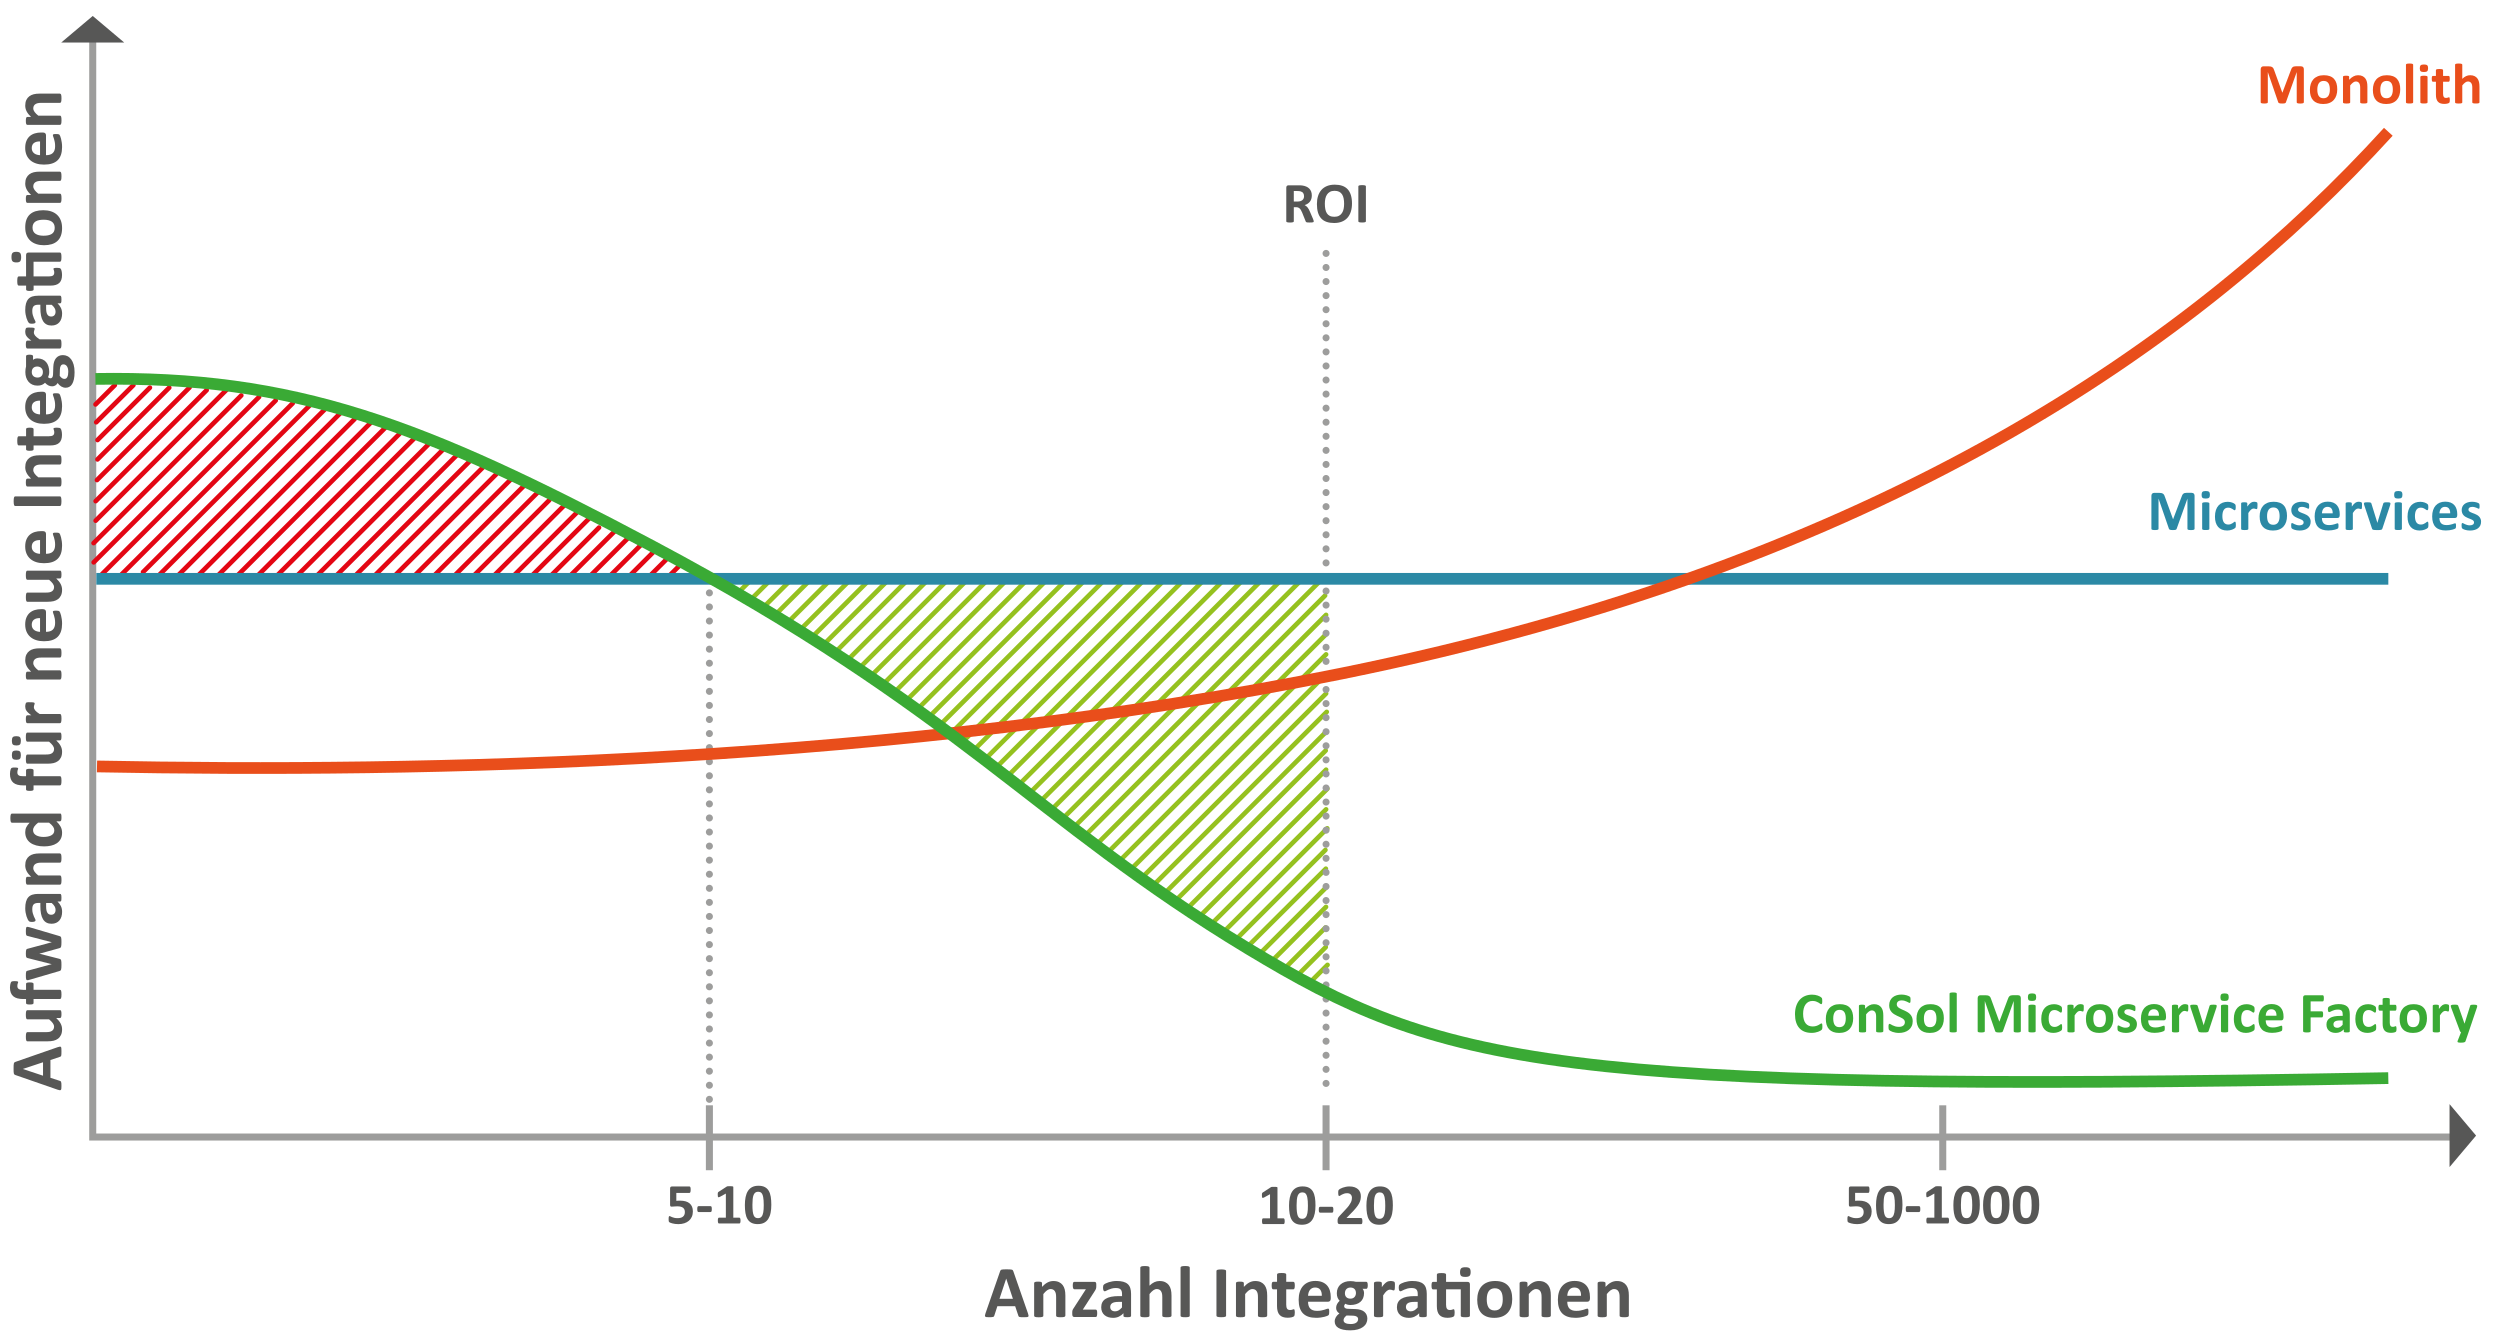<?xml version="1.0" encoding="UTF-8"?>
<svg xmlns="http://www.w3.org/2000/svg" id="Ebene_1" width="376.153mm" height="201.549mm" version="1.1" viewBox="0 0 1066.26 571.32">
  <defs>
    <style>
      .st0 {
        fill: #2b89a5;
      }

      .st1, .st2 {
        stroke: #9d9d9c;
        stroke-width: 3px;
      }

      .st1, .st2, .st3, .st4, .st5, .st6, .st7 {
        fill: none;
      }

      .st1, .st2, .st3, .st5, .st7 {
        stroke-miterlimit: 10;
      }

      .st2 {
        stroke-dasharray: 0 6;
      }

      .st2, .st4, .st6 {
        stroke-linecap: round;
      }

      .st3 {
        stroke: #e94e1b;
      }

      .st3, .st5, .st7 {
        stroke-width: 5px;
      }

      .st4 {
        stroke: #e30613;
      }

      .st4, .st6 {
        stroke-linejoin: round;
        stroke-width: 2px;
      }

      .st8 {
        fill: #e94e1b;
      }

      .st9 {
        fill: #575756;
      }

      .st5 {
        stroke: #2b89a5;
      }

      .st6 {
        stroke: #95c11f;
      }

      .st7 {
        stroke: #3aaa35;
      }

      .st10 {
        fill: #3aaa35;
      }
    </style>
  </defs>
  <polyline class="st1" points="39.55 8.79 39.55 484.95 1050.4 484.95"></polyline>
  <polygon class="st9" points="39.55 6.81 26.12 18.13 52.97 18.13 39.55 6.81"></polygon>
  <polygon class="st9" points="1056.06 484.34 1044.74 470.91 1044.74 497.76 1056.06 484.34"></polygon>
  <g>
    <path class="st9" d="M438.44,560.18c.12.38.2.67.23.89s-.01.38-.12.49-.32.18-.61.2c-.29.03-.69.04-1.2.04-.53,0-.95-.01-1.24-.02s-.52-.05-.68-.09-.27-.11-.33-.2c-.06-.08-.11-.19-.16-.33l-1.36-4.06h-7.59l-1.28,3.95c-.04.15-.1.27-.16.37-.07.1-.18.18-.33.23-.15.06-.36.1-.64.12-.28.02-.64.03-1.09.03-.48,0-.85-.02-1.12-.05-.27-.03-.46-.11-.56-.23s-.14-.29-.11-.51.11-.51.23-.88l6.23-17.94c.06-.18.14-.32.22-.43s.22-.19.4-.25.43-.09.76-.11c.32-.02.75-.02,1.28-.02.61,0,1.1.01,1.47.02.36.02.65.05.85.11s.35.14.44.26.16.27.23.47l6.24,17.94ZM429.16,545.35h-.02l-2.86,8.59h5.73l-2.85-8.59Z"></path>
    <path class="st9" d="M454.35,561.18c0,.1-.03.2-.09.27s-.17.14-.31.2c-.15.05-.35.09-.6.12-.26.03-.57.04-.95.04-.39,0-.71-.01-.96-.04-.26-.03-.46-.06-.6-.12-.15-.05-.25-.12-.31-.2s-.09-.17-.09-.27v-7.95c0-.68-.05-1.21-.15-1.59s-.24-.72-.43-.99c-.19-.28-.43-.49-.73-.64-.3-.15-.64-.23-1.04-.23-.5,0-1.01.18-1.52.55-.51.37-1.04.9-1.59,1.59v9.27c0,.1-.03.2-.09.27s-.17.14-.32.2c-.15.05-.35.09-.6.12-.25.03-.57.04-.95.04-.39,0-.7-.01-.95-.04-.25-.03-.45-.06-.6-.12-.15-.05-.26-.12-.32-.2s-.09-.17-.09-.27v-13.94c0-.1.03-.2.08-.27.05-.08.15-.14.28-.2.14-.05.31-.09.52-.12.21-.03.48-.04.8-.04.33,0,.61.01.83.04.22.03.39.07.51.12s.21.12.26.2c.05.08.08.17.08.27v1.61c.77-.83,1.55-1.46,2.35-1.88.8-.42,1.63-.62,2.49-.62.95,0,1.75.16,2.4.47s1.18.74,1.58,1.27c.4.54.69,1.16.87,1.88.18.72.27,1.58.27,2.59v8.61h-.03Z"></path>
    <path class="st9" d="M467.96,560.1c0,.3-.02.56-.05.77s-.07.38-.12.51c-.05.12-.12.21-.2.26-.08.05-.18.07-.28.07h-9.11c-.28,0-.5-.09-.65-.28s-.23-.49-.23-.92v-.72c0-.19.01-.36.02-.51.02-.15.05-.3.09-.44s.11-.28.19-.43c.08-.15.18-.31.3-.48l5.22-8.06h-4.94c-.2,0-.36-.12-.48-.38-.12-.25-.18-.65-.18-1.2,0-.3.01-.55.04-.76.03-.2.06-.36.12-.48.05-.12.12-.21.2-.26.08-.05.18-.08.3-.08h8.52c.15,0,.27.02.38.05.1.03.19.09.26.17.07.08.12.2.16.34.04.15.05.33.05.55v.77c0,.21-.01.39-.03.55s-.05.32-.09.46c-.04.15-.1.29-.18.44s-.17.3-.27.47l-5.19,8.05h5.5c.09,0,.18.02.27.06.08.04.15.12.21.23.06.12.1.27.13.48s.04.46.04.77Z"></path>
    <path class="st9" d="M482.4,561.22c0,.15-.05.26-.16.34-.1.08-.27.14-.49.18s-.55.05-.99.05c-.47,0-.81-.02-1.02-.05-.21-.04-.36-.1-.45-.18-.09-.08-.13-.2-.13-.34v-1.11c-.57.62-1.23,1.09-1.96,1.44s-1.55.52-2.45.52c-.74,0-1.42-.1-2.04-.29s-1.16-.48-1.61-.86c-.45-.38-.8-.85-1.05-1.41s-.38-1.22-.38-1.97c0-.81.16-1.52.48-2.12s.79-1.09,1.42-1.48c.63-.39,1.41-.68,2.35-.87s2.03-.28,3.27-.28h1.36v-.84c0-.44-.04-.82-.13-1.15s-.23-.6-.44-.82-.47-.38-.81-.48-.76-.16-1.26-.16c-.66,0-1.24.07-1.76.22-.52.15-.97.31-1.37.48-.4.18-.73.34-.99.48-.27.15-.48.22-.65.22-.11,0-.22-.04-.3-.11-.09-.07-.16-.18-.22-.31s-.1-.3-.13-.5-.05-.42-.05-.66c0-.32.03-.58.08-.77s.15-.36.3-.51.4-.32.77-.5c.36-.18.79-.35,1.28-.51.49-.16,1.02-.28,1.6-.38.58-.1,1.17-.15,1.79-.15,1.09,0,2.03.11,2.8.32.78.21,1.41.54,1.91.98s.86,1.01,1.09,1.71.34,1.53.34,2.48v9.39ZM478.54,555.26h-1.5c-.64,0-1.18.05-1.62.14-.45.09-.81.23-1.09.42s-.49.41-.62.68-.2.57-.2.91c0,.58.18,1.04.55,1.38.37.33.88.5,1.54.5.55,0,1.06-.14,1.52-.42.46-.28.93-.69,1.41-1.23v-2.38h.01Z"></path>
    <path class="st9" d="M499.63,561.18c0,.1-.03.2-.09.27s-.17.14-.31.2c-.15.05-.35.09-.6.12-.26.03-.57.04-.95.04-.39,0-.71-.01-.96-.04-.26-.03-.46-.06-.6-.12-.15-.05-.25-.12-.31-.2s-.09-.17-.09-.27v-7.95c0-.68-.05-1.21-.15-1.59s-.24-.72-.43-.99c-.19-.28-.43-.49-.73-.64-.3-.15-.64-.23-1.04-.23-.5,0-1.01.18-1.52.55-.51.37-1.04.9-1.59,1.59v9.27c0,.1-.03.2-.09.27s-.17.14-.32.2c-.15.05-.35.09-.6.12-.25.03-.57.04-.95.04-.39,0-.7-.01-.95-.04-.25-.03-.45-.06-.6-.12-.15-.05-.26-.12-.32-.2s-.09-.17-.09-.27v-20.55c0-.1.03-.2.09-.28s.17-.15.32-.21.35-.1.6-.13.57-.05.95-.05c.39,0,.7.02.95.05s.45.08.6.13c.15.06.26.13.32.21s.09.18.09.28v7.7c.68-.67,1.37-1.16,2.07-1.49s1.43-.49,2.2-.49c.95,0,1.75.16,2.4.47s1.18.74,1.58,1.28c.4.54.69,1.17.87,1.9.18.72.27,1.6.27,2.63v8.54h-.02Z"></path>
    <path class="st9" d="M507.43,561.18c0,.1-.03.2-.09.27s-.17.14-.32.2c-.15.05-.35.09-.6.12-.25.03-.57.04-.95.04-.39,0-.7-.01-.95-.04-.25-.03-.45-.06-.6-.12-.15-.05-.26-.12-.32-.2s-.09-.17-.09-.27v-20.55c0-.1.03-.2.09-.28s.17-.15.32-.21.35-.1.6-.13.57-.05.95-.05c.39,0,.7.02.95.05s.45.08.6.13c.15.06.26.13.32.21s.09.18.09.28v20.55Z"></path>
    <path class="st9" d="M522.94,561.15c0,.1-.03.2-.1.28-.07.08-.18.15-.34.2-.16.05-.36.09-.62.12-.26.03-.59.05-1,.05-.4,0-.73-.02-.99-.05s-.48-.07-.63-.12c-.16-.05-.27-.12-.34-.2s-.1-.18-.1-.28v-19.09c0-.1.03-.2.1-.28.07-.08.18-.15.34-.2.16-.05.37-.09.63-.12.26-.03.59-.05.98-.05.41,0,.74.02,1,.05.26.03.47.07.62.12.16.05.27.12.34.2s.1.18.1.28v19.09h.01Z"></path>
    <path class="st9" d="M540.43,561.18c0,.1-.03.2-.09.27s-.17.14-.31.2c-.15.05-.35.09-.6.12-.26.03-.57.04-.95.04-.39,0-.71-.01-.96-.04-.26-.03-.46-.06-.6-.12-.15-.05-.25-.12-.31-.2s-.09-.17-.09-.27v-7.95c0-.68-.05-1.21-.15-1.59-.1-.38-.24-.72-.43-.99-.19-.28-.43-.49-.73-.64s-.64-.23-1.04-.23c-.5,0-1.01.18-1.52.55s-1.04.9-1.59,1.59v9.27c0,.1-.03.2-.09.27s-.17.14-.32.2c-.15.05-.35.09-.6.12-.25.03-.57.04-.95.04-.39,0-.7-.01-.95-.04-.25-.03-.45-.06-.6-.12-.15-.05-.26-.12-.32-.2s-.09-.17-.09-.27v-13.94c0-.1.03-.2.08-.27.05-.08.15-.14.28-.2.14-.05.31-.09.52-.12.21-.03.48-.04.8-.04.33,0,.61.01.83.04.22.03.39.07.51.12s.21.12.26.2.08.17.08.27v1.61c.77-.83,1.55-1.46,2.35-1.88s1.63-.62,2.49-.62c.95,0,1.75.16,2.4.47s1.18.74,1.58,1.27c.4.54.69,1.16.87,1.88.18.72.27,1.58.27,2.59v8.61h-.03Z"></path>
    <path class="st9" d="M552.24,559.8c0,.46-.03.81-.09,1.05-.06.25-.13.42-.23.52-.09.1-.23.19-.41.27s-.4.15-.64.2c-.25.06-.51.1-.8.13s-.58.05-.87.05c-.78,0-1.46-.1-2.03-.3s-1.05-.5-1.42-.91c-.38-.41-.65-.93-.83-1.55s-.27-1.36-.27-2.22v-7.14h-1.67c-.2,0-.35-.12-.45-.37-.1-.24-.16-.65-.16-1.23,0-.3.01-.56.04-.77.03-.21.06-.37.12-.49.05-.12.12-.21.2-.26s.17-.08.27-.08h1.66v-3.11c0-.1.03-.2.09-.28s.16-.15.31-.21.35-.1.61-.12c.25-.03.57-.04.95-.04.39,0,.71.01.96.04.25.03.46.07.6.12.15.06.25.13.31.21s.09.18.09.28v3.11h3.03c.1,0,.2.03.27.08.08.05.14.14.2.26.05.12.09.28.12.49.03.21.04.46.04.77,0,.57-.05.98-.16,1.23-.1.25-.26.37-.45.37h-3.05v6.55c0,.76.12,1.33.36,1.71s.67.57,1.28.57c.21,0,.4-.02.56-.05.17-.04.31-.08.45-.12.13-.05.24-.09.33-.12.09-.04.17-.05.24-.05.06,0,.12.02.18.05.06.04.1.11.13.22s.06.26.09.45c.03.16.04.4.04.69Z"></path>
    <path class="st9" d="M567.57,553.8c0,.48-.11.83-.32,1.06s-.51.34-.88.34h-8.48c0,.59.07,1.13.21,1.62s.36.9.67,1.23c.31.34.7.6,1.19.77.48.18,1.06.27,1.74.27.69,0,1.29-.05,1.81-.15.52-.1.97-.21,1.35-.33s.7-.23.95-.33c.25-.1.45-.15.61-.15.09,0,.17.02.23.05.06.04.11.1.16.2s.07.23.09.4.02.39.02.65c0,.23,0,.42-.02.59-.01.16-.03.3-.05.41-.02.12-.05.21-.09.29s-.1.15-.16.23c-.07.07-.25.17-.55.3s-.69.25-1.16.37-1,.22-1.61.31c-.6.09-1.25.13-1.94.13-1.24,0-2.33-.16-3.26-.47s-1.71-.79-2.34-1.42c-.62-.63-1.09-1.44-1.4-2.41s-.46-2.1-.46-3.41c0-1.24.16-2.36.48-3.35s.79-1.84,1.41-2.53c.61-.69,1.36-1.22,2.24-1.59.88-.36,1.87-.55,2.98-.55,1.17,0,2.16.17,2.99.52s1.51.82,2.04,1.43.92,1.33,1.17,2.16c.25.83.38,1.74.38,2.72v.64h0ZM563.76,552.68c.03-1.1-.19-1.97-.66-2.6s-1.21-.95-2.2-.95c-.5,0-.93.09-1.3.28s-.68.44-.92.76c-.25.32-.43.69-.56,1.12s-.21.89-.23,1.38h5.87v.01Z"></path>
    <path class="st9" d="M583.36,548.21c0,.5-.06.87-.17,1.11s-.25.36-.42.36h-1.64c.23.25.39.53.49.85.1.32.15.65.15.99,0,.81-.14,1.53-.41,2.16-.27.63-.66,1.16-1.16,1.59-.5.43-1.11.76-1.83.98-.71.22-1.51.34-2.38.34-.45,0-.88-.05-1.28-.16s-.72-.24-.94-.38c-.12.14-.24.3-.34.48s-.15.4-.15.62c0,.3.13.55.4.74s.64.3,1.12.32l3.39.12c.79.03,1.5.14,2.12.34.62.19,1.14.46,1.56.81s.75.77.97,1.26.34,1.05.34,1.67c0,.69-.15,1.34-.45,1.95s-.75,1.14-1.36,1.59c-.6.45-1.36.8-2.27,1.06-.91.26-1.98.39-3.2.39-1.19,0-2.2-.09-3.04-.28s-1.53-.45-2.06-.78c-.54-.33-.93-.73-1.17-1.2-.25-.46-.37-.97-.37-1.52,0-.34.04-.67.13-.98s.22-.61.39-.9.38-.56.63-.82.54-.51.86-.75c-.45-.24-.79-.56-1.04-.98-.25-.41-.37-.86-.37-1.35,0-.61.14-1.17.42-1.68.28-.5.65-.96,1.09-1.37-.36-.36-.66-.8-.88-1.31-.22-.51-.33-1.15-.33-1.91,0-.81.14-1.54.43-2.18s.68-1.18,1.2-1.62c.51-.44,1.12-.78,1.83-1.02s1.49-.35,2.34-.35c.44,0,.86.03,1.26.08s.77.12,1.12.22h4.42c.18,0,.32.12.43.34.12.24.17.63.17,1.17ZM579.24,562.63c0-.47-.19-.83-.56-1.08s-.89-.38-1.55-.41l-2.8-.08c-.27.2-.49.39-.65.57s-.29.36-.39.52c-.1.17-.16.33-.2.48s-.05.32-.05.48c0,.52.26.92.79,1.19.53.27,1.27.41,2.23.41.59,0,1.09-.06,1.5-.18s.73-.28.98-.48c.25-.2.43-.42.53-.66.12-.23.17-.49.17-.76ZM578.32,551.51c0-.75-.21-1.33-.62-1.75-.42-.42-1-.62-1.77-.62-.39,0-.72.07-1.02.2-.29.13-.53.31-.73.53-.19.22-.34.48-.43.78s-.14.61-.14.93c0,.71.21,1.27.62,1.68.42.41,1,.62,1.73.62.4,0,.74-.06,1.03-.19s.53-.3.73-.52.34-.47.44-.76c.11-.29.16-.59.16-.9Z"></path>
    <path class="st9" d="M594.93,548.54c0,.38-.01.68-.03.92s-.05.43-.09.56c-.04.14-.1.23-.16.28-.07.05-.15.08-.26.08-.08,0-.18-.02-.28-.05-.1-.04-.22-.08-.35-.12s-.27-.08-.43-.12-.33-.05-.52-.05c-.22,0-.44.04-.66.13s-.45.23-.68.41-.48.44-.73.75-.53.7-.82,1.16v8.69c0,.1-.03.2-.09.27s-.17.14-.32.2c-.15.05-.35.09-.6.12-.25.03-.57.04-.95.04s-.7-.01-.95-.04c-.25-.03-.45-.06-.6-.12-.15-.05-.26-.12-.32-.2s-.09-.17-.09-.27v-13.94c0-.1.03-.2.08-.27s.15-.14.28-.2c.14-.05.31-.09.52-.12.21-.03.48-.04.8-.04.33,0,.61.01.83.04.22.03.39.07.51.12s.21.12.26.2.08.17.08.27v1.73c.36-.52.71-.95,1.03-1.29.32-.34.63-.61.92-.8.29-.2.58-.34.88-.41s.58-.12.88-.12c.14,0,.28.01.44.02s.32.04.48.08c.17.04.31.08.44.12s.22.1.27.15c.06.05.1.11.12.17s.05.15.07.26.04.27.05.49-.01.52-.01.9Z"></path>
    <path class="st9" d="M608.52,561.22c0,.15-.05.26-.16.34-.1.08-.27.14-.49.18s-.55.05-.99.05c-.47,0-.81-.02-1.02-.05-.21-.04-.36-.1-.45-.18s-.13-.2-.13-.34v-1.11c-.57.62-1.23,1.09-1.96,1.44s-1.55.52-2.45.52c-.74,0-1.42-.1-2.04-.29s-1.16-.48-1.61-.86-.8-.85-1.05-1.41-.38-1.22-.38-1.97c0-.81.16-1.52.48-2.12s.79-1.09,1.42-1.48,1.41-.68,2.35-.87,2.03-.28,3.27-.28h1.36v-.84c0-.44-.04-.82-.13-1.15s-.23-.6-.44-.82-.47-.38-.81-.48-.76-.16-1.26-.16c-.66,0-1.24.07-1.76.22-.52.15-.97.31-1.37.48-.4.18-.73.34-.99.48-.27.15-.48.22-.65.22-.11,0-.22-.04-.3-.11-.09-.07-.16-.18-.22-.31s-.1-.3-.13-.5-.05-.42-.05-.66c0-.32.03-.58.08-.77s.15-.36.3-.51c.15-.15.4-.32.77-.5.36-.18.79-.35,1.28-.51s1.02-.28,1.6-.38c.58-.1,1.17-.15,1.79-.15,1.09,0,2.03.11,2.8.32.78.21,1.41.54,1.91.98s.86,1.01,1.09,1.71c.23.7.34,1.53.34,2.48v9.39ZM604.66,555.26h-1.5c-.64,0-1.18.05-1.62.14s-.81.23-1.09.42-.49.41-.62.68-.2.57-.2.91c0,.58.18,1.04.55,1.38.37.33.88.5,1.54.5.55,0,1.06-.14,1.52-.42s.93-.69,1.41-1.23v-2.38h.01Z"></path>
    <path class="st9" d="M625.76,546.71c.44,0,.74.09.91.28s.26.46.26.81v13.38c0,.1-.03.2-.09.27s-.17.14-.31.2c-.15.05-.35.09-.6.12-.25.03-.57.04-.95.04-.39,0-.71-.01-.96-.04-.25-.03-.46-.06-.6-.12-.15-.05-.25-.12-.31-.2s-.09-.17-.09-.27v-11.28h-6.27v6.55c0,.76.12,1.33.36,1.71s.67.57,1.28.57c.21,0,.4-.02.56-.05.17-.04.32-.08.45-.12s.24-.09.33-.12c.09-.04.17-.05.24-.05.06,0,.12.02.18.05.06.04.1.11.13.22s.06.26.09.45.04.43.04.72c0,.46-.03.8-.08,1.04s-.12.41-.22.52-.23.2-.42.28-.4.15-.65.2c-.25.06-.51.1-.8.13s-.58.05-.87.05c-.78,0-1.46-.1-2.03-.3s-1.05-.5-1.42-.91c-.38-.41-.65-.93-.83-1.55s-.27-1.36-.27-2.22v-7.14h-1.67c-.2,0-.35-.12-.45-.37-.1-.24-.16-.65-.16-1.23,0-.3.01-.56.04-.77.03-.21.07-.37.12-.49s.12-.21.2-.26.17-.08.27-.08h1.66v-3.11c0-.1.03-.2.09-.28s.16-.15.31-.21.35-.1.61-.12c.25-.03.57-.04.95-.04.39,0,.71.01.96.04.25.03.46.07.6.12.15.06.25.13.31.21s.09.18.09.28v3.11h9.01v-.02ZM627.24,542.52c0,.79-.16,1.34-.48,1.64s-.92.45-1.8.45c-.89,0-1.48-.15-1.79-.44s-.46-.82-.46-1.58c0-.79.16-1.34.48-1.65s.92-.46,1.8-.46,1.47.15,1.78.45.47.83.47,1.59Z"></path>
    <path class="st9" d="M644.97,554.07c0,1.19-.16,2.27-.47,3.25s-.79,1.82-1.42,2.53c-.64.71-1.43,1.26-2.39,1.64s-2.08.58-3.36.58c-1.24,0-2.32-.17-3.23-.52s-1.68-.84-2.28-1.5-1.05-1.46-1.34-2.42c-.29-.96-.44-2.05-.44-3.28,0-1.19.16-2.27.48-3.26s.79-1.83,1.43-2.53,1.43-1.25,2.38-1.63,2.07-.58,3.35-.58c1.25,0,2.33.17,3.25.51s1.67.84,2.27,1.49,1.04,1.46,1.34,2.42c.29.96.43,2.06.43,3.3ZM640.93,554.22c0-.69-.05-1.32-.16-1.9s-.29-1.08-.55-1.51-.61-.76-1.04-1-.98-.36-1.63-.36c-.58,0-1.09.11-1.53.32s-.8.53-1.08.94-.49.91-.63,1.48-.21,1.24-.21,1.98c0,.69.06,1.32.17,1.9s.3,1.08.55,1.51.6.76,1.04.99.98.35,1.62.35c.59,0,1.11-.11,1.55-.32s.8-.52,1.08-.93.49-.9.62-1.48.2-1.23.2-1.97Z"></path>
    <path class="st9" d="M661.4,561.18c0,.1-.03.2-.09.27s-.17.14-.31.2c-.15.05-.35.09-.6.12-.25.03-.57.04-.95.04-.39,0-.71-.01-.96-.04-.25-.03-.46-.06-.6-.12-.15-.05-.25-.12-.31-.2s-.09-.17-.09-.27v-7.95c0-.68-.05-1.21-.15-1.59-.1-.38-.24-.72-.43-.99-.19-.28-.43-.49-.73-.64s-.64-.23-1.04-.23c-.5,0-1,.18-1.52.55-.51.37-1.04.9-1.59,1.59v9.27c0,.1-.03.2-.09.27s-.17.14-.32.2c-.15.05-.35.09-.6.12-.25.03-.57.04-.95.04s-.7-.01-.95-.04c-.25-.03-.45-.06-.6-.12-.15-.05-.26-.12-.32-.2s-.09-.17-.09-.27v-13.94c0-.1.03-.2.08-.27s.15-.14.28-.2c.14-.05.31-.09.52-.12.21-.03.48-.04.8-.04.33,0,.61.01.83.04.22.03.39.07.51.12s.21.12.26.2.08.17.08.27v1.61c.77-.83,1.55-1.46,2.35-1.88s1.63-.62,2.49-.62c.95,0,1.75.16,2.4.47s1.18.74,1.58,1.27c.4.54.69,1.16.87,1.88s.27,1.58.27,2.59v8.61h-.03Z"></path>
    <path class="st9" d="M678.13,553.8c0,.48-.11.83-.32,1.06s-.51.34-.88.34h-8.48c0,.59.07,1.13.21,1.62s.36.9.67,1.23c.31.34.7.6,1.19.77.48.18,1.07.27,1.74.27.69,0,1.29-.05,1.81-.15.52-.1.97-.21,1.35-.33s.7-.23.95-.33c.25-.1.45-.15.61-.15.09,0,.17.02.23.05.06.04.11.1.16.2s.07.23.09.4.02.39.02.65c0,.23,0,.42-.02.59-.01.16-.03.3-.05.41-.02.12-.05.21-.09.29s-.1.15-.16.23c-.07.07-.25.17-.55.3s-.69.25-1.16.37-1,.22-1.61.31c-.6.09-1.25.13-1.94.13-1.24,0-2.33-.16-3.26-.47s-1.71-.79-2.34-1.42c-.62-.63-1.09-1.44-1.4-2.41s-.46-2.1-.46-3.41c0-1.24.16-2.36.48-3.35s.79-1.84,1.41-2.53c.61-.69,1.36-1.22,2.24-1.59.88-.36,1.87-.55,2.98-.55,1.17,0,2.16.17,2.99.52s1.51.82,2.04,1.43.92,1.33,1.17,2.16c.25.83.38,1.74.38,2.72v.64h0ZM674.32,552.68c.03-1.1-.19-1.97-.66-2.6s-1.21-.95-2.2-.95c-.5,0-.93.09-1.3.28s-.68.44-.92.76c-.25.32-.43.69-.56,1.12s-.21.89-.23,1.38h5.87v.01Z"></path>
    <path class="st9" d="M694.68,561.18c0,.1-.03.2-.09.27s-.17.14-.31.2c-.15.05-.35.09-.6.12-.25.03-.57.04-.95.04-.39,0-.71-.01-.96-.04-.25-.03-.46-.06-.6-.12-.15-.05-.25-.12-.31-.2s-.09-.17-.09-.27v-7.95c0-.68-.05-1.21-.15-1.59-.1-.38-.24-.72-.43-.99-.19-.28-.43-.49-.73-.64s-.64-.23-1.04-.23c-.5,0-1,.18-1.52.55-.51.37-1.04.9-1.59,1.59v9.27c0,.1-.03.2-.09.27s-.17.14-.32.2c-.15.05-.35.09-.6.12-.25.03-.57.04-.95.04s-.7-.01-.95-.04c-.25-.03-.45-.06-.6-.12-.15-.05-.26-.12-.32-.2s-.09-.17-.09-.27v-13.94c0-.1.03-.2.08-.27s.15-.14.28-.2c.14-.05.31-.09.52-.12.21-.03.48-.04.8-.04.33,0,.61.01.83.04.22.03.39.07.51.12s.21.12.26.2.08.17.08.27v1.61c.77-.83,1.55-1.46,2.35-1.88s1.63-.62,2.49-.62c.95,0,1.75.16,2.4.47s1.18.74,1.58,1.27c.4.54.69,1.16.87,1.88s.27,1.58.27,2.59v8.61h-.03Z"></path>
  </g>
  <g>
    <path class="st9" d="M24.59,446.63c.38-.12.67-.2.89-.23s.38.01.49.12c.11.12.18.32.2.61.03.29.04.69.04,1.2,0,.53-.01.95-.02,1.24s-.05.52-.09.68-.11.27-.2.33c-.08.06-.19.12-.33.16l-4.06,1.36v7.59l3.95,1.28c.15.04.27.1.37.16.1.07.18.18.23.33.06.15.1.37.12.64.02.28.03.64.03,1.09,0,.48-.02.85-.05,1.12-.03.27-.11.46-.23.56-.12.1-.29.14-.51.11s-.51-.11-.88-.23l-17.94-6.23c-.18-.06-.32-.13-.43-.22-.11-.08-.19-.22-.25-.4s-.09-.43-.11-.76c-.02-.32-.02-.75-.02-1.28,0-.61.01-1.1.02-1.47.02-.36.05-.65.11-.85s.14-.35.26-.44c.11-.09.27-.16.47-.23l17.94-6.24ZM9.76,455.91v.02l8.59,2.86v-5.73l-8.59,2.85Z"></path>
    <path class="st9" d="M25.59,430.82c.1,0,.2.03.27.08.08.05.14.14.2.27.05.13.09.3.12.52.03.21.04.48.04.8,0,.34-.01.62-.04.84-.03.21-.06.38-.12.51-.05.12-.12.21-.2.27-.08.05-.17.08-.27.08h-1.61c.83.77,1.46,1.55,1.88,2.35s.62,1.62.62,2.48c0,.96-.16,1.76-.47,2.41s-.74,1.18-1.28,1.58-1.17.69-1.88.86c-.71.17-1.6.26-2.66.26h-8.53c-.1,0-.2-.03-.27-.09-.08-.06-.14-.16-.2-.31-.05-.15-.09-.35-.12-.61-.03-.25-.04-.57-.04-.95s.01-.7.04-.95.07-.45.12-.6.12-.26.2-.32.17-.09.27-.09h7.87c.73,0,1.29-.05,1.67-.14.39-.09.72-.24.99-.43.28-.19.49-.44.64-.73.15-.3.23-.64.23-1.04,0-.5-.18-1-.55-1.51-.36-.5-.9-1.04-1.59-1.62h-9.27c-.1,0-.2-.03-.27-.09-.08-.06-.14-.16-.2-.31-.05-.15-.09-.35-.12-.6s-.04-.57-.04-.95.01-.7.04-.95.07-.45.12-.59c.05-.15.12-.25.2-.31s.17-.09.27-.09h13.94v-.03Z"></path>
    <path class="st9" d="M6.34,418.46c.3,0,.54.01.73.03.18.02.32.05.42.09s.17.09.2.14c.04.05.05.11.05.17,0,.07-.02.15-.05.24-.04.09-.08.2-.12.33-.04.13-.08.28-.12.46s-.05.39-.05.62c0,.28.04.52.13.73.09.2.23.37.42.51s.44.23.75.3c.31.06.69.09,1.13.09h1.28v-2.55c0-.09.03-.18.08-.26.05-.08.14-.14.26-.2.12-.05.28-.09.49-.12s.46-.04.77-.04c.57,0,.98.05,1.23.16.25.1.37.26.37.45v2.55h11.28c.1,0,.2.03.27.09s.14.17.2.31c.05.15.09.35.12.61.03.26.04.58.04.95s-.01.69-.04.95-.06.46-.12.61c-.05.15-.12.26-.2.31-.08.06-.17.09-.27.09h-11.28v1.75c0,.2-.12.35-.37.45-.24.1-.65.15-1.23.15-.3,0-.56-.01-.77-.04s-.37-.06-.49-.11-.21-.11-.26-.19c-.05-.08-.08-.17-.08-.27v-1.73h-1.16c-.95,0-1.78-.09-2.49-.28s-1.31-.48-1.78-.88-.83-.91-1.07-1.53c-.24-.62-.36-1.35-.36-2.2,0-.41.03-.79.1-1.16.07-.36.14-.65.22-.86s.15-.35.22-.42c.07-.07.17-.13.3-.18s.3-.08.5-.1c.2-.01.45-.02.75-.02Z"></path>
    <path class="st9" d="M11.62,395.3c.11,0,.26.02.42.05.17.03.41.09.72.17l12.61,3.72c.18.05.32.12.43.2.11.08.2.21.26.38s.1.42.12.73c.02.32.03.73.03,1.24s-.01.93-.04,1.25-.07.58-.13.76c-.06.18-.15.32-.26.4s-.25.15-.41.19l-8.47,2.34-.14.03.14.03,8.47,2.16c.18.04.32.1.43.18s.2.21.26.4.1.44.12.77c.02.32.03.74.03,1.25,0,.52-.01.94-.04,1.26s-.07.57-.13.75-.15.32-.26.4-.25.15-.41.19l-12.61,3.69c-.3.09-.54.15-.71.18s-.31.04-.43.04c-.1,0-.2-.03-.27-.09-.08-.06-.14-.16-.19-.31-.05-.15-.08-.35-.1-.61-.02-.25-.03-.58-.03-.96,0-.42.01-.75.03-1.02.02-.26.06-.46.11-.61.05-.15.12-.25.21-.3.09-.06.2-.1.32-.13l10.23-2.77.19-.03-.19-.03-10.23-2.6c-.12-.03-.23-.08-.32-.15s-.16-.17-.21-.3c-.05-.13-.09-.33-.11-.57-.02-.24-.03-.56-.03-.95,0-.38.01-.7.04-.94s.06-.43.11-.57.11-.24.19-.3.17-.1.27-.13l10.31-2.78.17-.05-.19-.03-10.23-2.66c-.12-.02-.23-.06-.32-.12s-.16-.17-.21-.31c-.05-.15-.09-.34-.11-.59-.02-.25-.03-.57-.03-.95s.01-.7.03-.95c.02-.24.05-.44.1-.58s.11-.24.19-.29c.08-.05.17-.08.27-.08Z"></path>
    <path class="st9" d="M25.64,381.26c.15,0,.26.05.34.16.08.1.14.27.18.49s.05.55.05.99c0,.47-.02.81-.05,1.02-.04.21-.1.37-.18.45-.08.09-.2.13-.34.13h-1.11c.61.57,1.09,1.23,1.44,1.96s.52,1.55.52,2.45c0,.74-.1,1.42-.29,2.04s-.48,1.16-.86,1.61c-.38.45-.85.8-1.41,1.05s-1.22.38-1.97.38c-.81,0-1.52-.16-2.12-.48-.6-.32-1.09-.79-1.48-1.42s-.68-1.41-.87-2.35-.28-2.03-.28-3.27v-1.36h-.84c-.44,0-.82.04-1.15.13s-.6.23-.82.44-.38.47-.48.81c-.1.34-.16.76-.16,1.26,0,.66.07,1.24.22,1.76.15.52.31.97.48,1.37.18.4.34.73.48.99.15.27.22.48.22.65,0,.12-.04.22-.11.3-.07.09-.18.16-.31.22-.14.06-.3.1-.5.13s-.42.05-.66.05c-.32,0-.58-.03-.77-.08-.19-.05-.36-.15-.51-.3-.15-.15-.32-.4-.5-.77-.18-.36-.35-.79-.51-1.28s-.28-1.02-.38-1.6c-.1-.58-.15-1.17-.15-1.79,0-1.09.11-2.03.32-2.8.21-.78.54-1.41.98-1.91.44-.5,1.01-.86,1.71-1.09s1.53-.34,2.48-.34h9.39ZM19.67,385.12v1.5c0,.64.05,1.18.14,1.62.09.45.23.81.42,1.09s.41.49.68.62.57.2.91.2c.58,0,1.04-.18,1.38-.55.33-.37.5-.88.5-1.54,0-.55-.14-1.06-.42-1.52s-.69-.93-1.23-1.41h-2.38v-.01Z"></path>
    <path class="st9" d="M25.59,364.02c.1,0,.2.03.27.09s.14.17.2.31c.05.15.09.35.12.6.03.26.04.57.04.95,0,.39-.01.71-.04.96-.03.26-.06.46-.12.6-.05.15-.12.25-.2.31s-.17.09-.27.09h-7.95c-.68,0-1.21.05-1.59.15-.39.1-.72.24-.99.43-.28.19-.49.43-.64.73-.15.3-.23.64-.23,1.04,0,.5.18,1.01.55,1.52.36.51.9,1.04,1.59,1.59h9.27c.1,0,.2.03.27.09s.14.17.2.32c.05.15.09.35.12.6s.04.57.04.95c0,.39-.01.7-.04.95s-.06.45-.12.6c-.05.15-.12.26-.2.32s-.17.09-.27.09h-13.95c-.1,0-.2-.03-.27-.08-.08-.05-.14-.15-.2-.28-.05-.13-.09-.31-.12-.52s-.04-.48-.04-.8c0-.33.01-.61.04-.83s.07-.39.12-.51.12-.21.2-.26c.08-.05.17-.08.27-.08h1.61c-.83-.77-1.46-1.55-1.88-2.35-.42-.8-.62-1.63-.62-2.49,0-.95.16-1.75.47-2.4s.74-1.18,1.27-1.58c.54-.4,1.16-.69,1.88-.87s1.58-.27,2.59-.27h8.62v.03Z"></path>
    <path class="st9" d="M25.59,346.95c.11,0,.21.03.29.08.08.05.14.14.2.27s.09.29.11.51c.02.21.03.48.03.79,0,.33-.01.6-.03.81s-.06.38-.11.51c-.05.13-.12.22-.2.28s-.17.09-.29.09h-1.55c.77.72,1.37,1.47,1.8,2.26.43.79.64,1.66.64,2.62,0,1.06-.21,1.96-.62,2.7s-.97,1.33-1.66,1.8c-.7.46-1.51.8-2.45,1.01-.93.21-1.91.31-2.95.31-1.24,0-2.35-.13-3.34-.4s-1.83-.65-2.53-1.16-1.23-1.15-1.61-1.91c-.38-.76-.56-1.63-.56-2.62,0-.78.16-1.49.48-2.12s.78-1.27,1.4-1.89h-7.55c-.1,0-.2-.03-.28-.09-.08-.06-.15-.16-.21-.31s-.1-.35-.13-.6-.05-.57-.05-.95.02-.7.05-.95.08-.45.13-.59c.06-.15.13-.25.21-.31s.18-.09.28-.09h20.5v-.05ZM16.28,350.85c-.71.56-1.25,1.1-1.62,1.62s-.56,1.05-.56,1.62c0,.51.13.95.38,1.32.26.37.6.67,1.02.89.43.22.9.39,1.43.5s1.07.16,1.62.16c.58,0,1.15-.05,1.7-.14.55-.09,1.04-.25,1.48-.46.43-.21.78-.5,1.04-.85.26-.35.39-.8.39-1.34,0-.27-.04-.53-.12-.79-.08-.25-.21-.52-.38-.78-.18-.27-.41-.54-.7-.82s-.64-.59-1.05-.92h-4.63v-.01Z"></path>
    <path class="st9" d="M6.34,327.35c.3,0,.54.01.73.03.18.02.32.05.42.09s.17.09.2.14c.04.05.05.11.05.17,0,.07-.02.15-.05.24-.04.09-.08.2-.12.33-.04.13-.08.28-.12.46s-.05.39-.05.62c0,.28.04.52.13.73.09.2.23.37.42.51s.44.23.75.3c.31.06.69.09,1.13.09h1.28v-2.55c0-.09.03-.18.08-.26.05-.08.14-.14.26-.2.12-.05.28-.09.49-.12s.46-.04.77-.04c.57,0,.98.05,1.23.16.25.1.37.26.37.45v2.55h11.28c.1,0,.2.03.27.09s.14.17.2.31c.05.15.09.35.12.61.03.26.04.58.04.95s-.01.69-.04.95-.06.46-.12.61c-.05.15-.12.26-.2.31-.08.06-.17.09-.27.09h-11.28v1.75c0,.2-.12.35-.37.45-.24.1-.65.15-1.23.15-.3,0-.56-.01-.77-.04s-.37-.06-.49-.11-.21-.11-.26-.19c-.05-.08-.08-.17-.08-.27v-1.73h-1.16c-.95,0-1.78-.09-2.49-.28s-1.31-.48-1.78-.88-.83-.91-1.07-1.53c-.24-.62-.36-1.35-.36-2.2,0-.41.03-.79.1-1.16.07-.36.14-.65.22-.86s.15-.35.22-.42c.07-.07.17-.13.3-.18s.3-.08.5-.1c.2-.01.45-.02.75-.02Z"></path>
    <path class="st9" d="M6.95,313.98c.73,0,1.24.14,1.52.41.29.28.43.8.43,1.59,0,.77-.14,1.29-.41,1.56-.28.27-.76.41-1.46.41-.75,0-1.27-.14-1.55-.41-.28-.28-.42-.8-.42-1.57,0-.78.14-1.31.41-1.58.28-.28.77-.41,1.48-.41ZM6.95,320.09c.73,0,1.24.14,1.52.41.29.28.43.8.43,1.57,0,.78-.14,1.31-.41,1.58-.28.27-.76.41-1.46.41-.75,0-1.27-.14-1.55-.42s-.42-.8-.42-1.56c0-.79.14-1.32.41-1.59.28-.27.77-.4,1.48-.4ZM25.59,312.41c.1,0,.2.03.27.08.08.05.14.14.2.27.05.13.09.3.12.52.03.21.04.48.04.8,0,.34-.01.62-.04.84-.03.21-.06.38-.12.51-.05.12-.12.21-.2.27-.08.05-.17.08-.27.08h-1.61c.83.77,1.46,1.55,1.88,2.35s.62,1.62.62,2.48c0,.96-.16,1.76-.47,2.41s-.74,1.18-1.28,1.58-1.17.69-1.88.86c-.71.17-1.6.26-2.66.26h-8.53c-.1,0-.2-.03-.27-.09-.08-.06-.14-.16-.2-.31-.05-.15-.09-.35-.12-.61-.03-.25-.04-.57-.04-.95s.01-.7.04-.95.07-.45.12-.6.12-.26.2-.32.17-.09.27-.09h7.87c.73,0,1.29-.05,1.67-.14.39-.09.72-.24.99-.43.28-.19.49-.44.64-.73.15-.3.23-.64.23-1.04,0-.5-.18-1-.55-1.51-.36-.5-.9-1.04-1.59-1.62h-9.27c-.1,0-.2-.03-.27-.09-.08-.06-.14-.16-.2-.31-.05-.15-.09-.35-.12-.6s-.04-.57-.04-.95.01-.7.04-.95.07-.45.12-.59c.05-.15.12-.25.2-.31s.17-.09.27-.09h13.94v-.03Z"></path>
    <path class="st9" d="M12.95,299.51c.38,0,.68.01.92.03s.43.05.56.09c.14.04.23.1.28.16.05.07.08.15.08.26,0,.08-.02.18-.05.28-.04.1-.08.22-.12.35s-.08.27-.12.43-.05.33-.05.52c0,.22.04.44.13.66s.23.45.41.68.44.48.75.73c.31.26.7.53,1.16.82h8.69c.1,0,.2.03.27.09s.14.17.2.32c.05.15.09.35.12.6s.04.57.04.95c0,.39-.01.7-.04.95s-.06.45-.12.6c-.05.15-.12.26-.2.32s-.17.09-.27.09h-13.94c-.1,0-.2-.03-.27-.08-.08-.05-.14-.15-.2-.28-.05-.13-.09-.31-.12-.52s-.04-.48-.04-.8c0-.33.01-.61.04-.83s.07-.39.12-.51.12-.21.2-.26c.08-.05.17-.08.27-.08h1.73c-.52-.36-.95-.71-1.29-1.03s-.61-.63-.8-.92c-.2-.29-.34-.58-.41-.88-.08-.29-.12-.58-.12-.88,0-.13.01-.28.02-.44s.04-.32.08-.48c.04-.17.08-.31.12-.44s.1-.22.15-.27c.05-.06.11-.1.17-.12.06-.03.15-.05.26-.07.11-.02.27-.04.49-.05.23.01.52.01.9.01Z"></path>
    <path class="st9" d="M25.59,276.54c.1,0,.2.03.27.09s.14.17.2.31c.05.15.09.35.12.6.03.26.04.57.04.95,0,.39-.01.71-.04.96-.03.26-.06.46-.12.6-.05.15-.12.25-.2.31s-.17.09-.27.09h-7.95c-.68,0-1.21.05-1.59.15-.39.1-.72.24-.99.43-.28.19-.49.43-.64.73-.15.3-.23.64-.23,1.04,0,.5.18,1.01.55,1.52.36.51.9,1.04,1.59,1.59h9.27c.1,0,.2.03.27.09s.14.17.2.32c.05.15.09.35.12.6s.04.57.04.95c0,.39-.01.7-.04.95s-.06.45-.12.6c-.05.15-.12.26-.2.32s-.17.09-.27.09h-13.95c-.1,0-.2-.03-.27-.08-.08-.05-.14-.15-.2-.28-.05-.13-.09-.31-.12-.52s-.04-.48-.04-.8c0-.33.01-.61.04-.83s.07-.39.12-.51.12-.21.2-.26c.08-.05.17-.08.27-.08h1.61c-.83-.77-1.46-1.55-1.88-2.35-.42-.8-.62-1.63-.62-2.49,0-.95.16-1.75.47-2.4s.74-1.18,1.27-1.58c.54-.4,1.16-.69,1.88-.87s1.58-.27,2.59-.27h8.62v.03Z"></path>
    <path class="st9" d="M18.22,259.8c.48,0,.83.11,1.06.32.23.21.34.51.34.88v8.48c.59,0,1.13-.07,1.62-.21s.9-.36,1.23-.67c.34-.31.6-.7.77-1.19.18-.48.27-1.06.27-1.74,0-.69-.05-1.29-.15-1.81s-.21-.97-.33-1.35-.23-.7-.33-.95-.15-.45-.15-.61c0-.09.02-.17.05-.23.04-.06.1-.11.2-.16.09-.04.23-.07.4-.09s.39-.02.65-.02c.23,0,.42.01.59.02.16.01.3.03.41.05s.21.05.29.09c.08.04.15.1.23.16.07.07.17.25.3.55.12.3.25.69.37,1.16s.22,1.01.31,1.61c.09.6.13,1.25.13,1.94,0,1.24-.16,2.33-.47,3.26-.31.93-.79,1.71-1.42,2.34-.64.62-1.44,1.09-2.41,1.4s-2.1.46-3.41.46c-1.24,0-2.36-.16-3.35-.48s-1.84-.79-2.53-1.41c-.69-.61-1.22-1.36-1.59-2.24-.36-.88-.55-1.87-.55-2.98,0-1.17.17-2.16.52-2.99s.82-1.51,1.43-2.04,1.33-.92,2.16-1.17,1.74-.38,2.72-.38h.64ZM17.09,263.62c-1.1-.03-1.97.19-2.6.66s-.95,1.21-.95,2.2c0,.5.09.94.28,1.3.19.37.44.68.76.92.32.25.69.43,1.12.56.43.13.89.21,1.38.23v-5.87h.01Z"></path>
    <path class="st9" d="M25.59,243.35c.1,0,.2.03.27.08.08.05.14.14.2.27.05.13.09.3.12.52.03.21.04.48.04.8,0,.34-.01.62-.04.84-.03.21-.06.38-.12.51-.05.12-.12.21-.2.27-.08.05-.17.08-.27.08h-1.61c.83.77,1.46,1.55,1.88,2.35s.62,1.62.62,2.48c0,.96-.16,1.76-.47,2.41-.31.65-.74,1.18-1.28,1.58-.54.4-1.17.69-1.88.86s-1.6.26-2.66.26h-8.53c-.1,0-.2-.03-.27-.09-.08-.06-.14-.16-.2-.31-.05-.15-.09-.35-.12-.61-.03-.25-.04-.57-.04-.95,0-.39.01-.7.04-.95s.07-.45.12-.6c.05-.15.12-.26.2-.32s.17-.09.27-.09h7.87c.73,0,1.29-.05,1.67-.14.39-.09.72-.24.99-.43.28-.19.49-.44.64-.73.15-.3.23-.64.23-1.04,0-.5-.18-1-.55-1.51-.36-.5-.9-1.04-1.59-1.62h-9.27c-.1,0-.2-.03-.27-.09-.08-.06-.14-.16-.2-.31-.05-.15-.09-.35-.12-.6s-.04-.57-.04-.95c0-.39.01-.7.04-.95s.07-.45.12-.59c.05-.15.12-.25.2-.31s.17-.09.27-.09h13.94v-.03Z"></path>
    <path class="st9" d="M18.22,226.52c.48,0,.83.11,1.06.32s.34.51.34.88v8.48c.59,0,1.13-.07,1.62-.21s.9-.36,1.23-.67c.34-.31.6-.7.77-1.19.18-.48.27-1.06.27-1.74,0-.69-.05-1.29-.15-1.81s-.21-.97-.33-1.35-.23-.7-.33-.95-.15-.45-.15-.61c0-.09.02-.17.05-.23.04-.06.1-.11.2-.16.09-.04.23-.07.4-.09s.39-.02.65-.02c.23,0,.42.01.59.02.16.01.3.03.41.05s.21.05.29.09c.08.04.15.1.23.16.07.07.17.25.3.55.12.3.25.69.37,1.16s.22,1.01.31,1.61.13,1.25.13,1.94c0,1.24-.16,2.33-.47,3.26s-.79,1.71-1.42,2.34c-.64.62-1.44,1.09-2.41,1.4s-2.1.46-3.41.46c-1.24,0-2.36-.16-3.35-.48-.99-.32-1.84-.79-2.53-1.41-.69-.61-1.22-1.36-1.59-2.24-.36-.88-.55-1.87-.55-2.98,0-1.17.17-2.16.52-2.99s.82-1.51,1.43-2.04,1.33-.92,2.16-1.17,1.74-.38,2.72-.38h.64ZM17.09,230.34c-1.1-.03-1.97.19-2.6.66s-.95,1.21-.95,2.2c0,.5.09.94.28,1.3.19.37.44.68.76.92.32.25.69.43,1.12.56.43.13.89.21,1.38.23v-5.87h.01Z"></path>
    <path class="st9" d="M25.56,211.7c.1,0,.2.03.28.1s.15.18.2.34c.05.16.09.36.12.62s.05.59.05,1c0,.4-.02.73-.05.99s-.07.48-.12.63c-.05.16-.12.27-.2.34-.08.07-.18.1-.28.1H6.47c-.1,0-.2-.03-.28-.1-.08-.07-.15-.18-.2-.34-.05-.16-.09-.37-.12-.63-.03-.26-.05-.59-.05-.98,0-.41.02-.74.05-1s.07-.47.12-.62c.05-.16.12-.27.2-.34.08-.07.18-.1.28-.1h19.09v-.01Z"></path>
    <path class="st9" d="M25.59,194.21c.1,0,.2.03.27.09s.14.17.2.31c.05.15.09.35.12.6.03.26.04.57.04.95,0,.39-.01.71-.04.96-.03.26-.06.46-.12.6-.05.15-.12.25-.2.31s-.17.09-.27.09h-7.95c-.68,0-1.21.05-1.59.15-.39.1-.72.24-.99.43-.28.19-.49.43-.64.73-.15.3-.23.64-.23,1.04,0,.5.18,1.01.55,1.52.36.51.9,1.04,1.59,1.59h9.27c.1,0,.2.03.27.09s.14.17.2.32c.05.15.09.35.12.6s.04.57.04.95c0,.39-.01.7-.04.95s-.06.45-.12.6c-.05.15-.12.26-.2.32s-.17.09-.27.09h-13.95c-.1,0-.2-.03-.27-.08-.08-.05-.14-.15-.2-.28-.05-.14-.09-.31-.12-.52s-.04-.48-.04-.8c0-.33.01-.61.04-.83s.07-.39.12-.51.12-.21.2-.26c.08-.05.17-.08.27-.08h1.61c-.83-.77-1.46-1.55-1.88-2.35s-.62-1.63-.62-2.49c0-.95.16-1.75.47-2.4s.74-1.18,1.27-1.58c.54-.4,1.16-.69,1.88-.87s1.58-.27,2.59-.27h8.62v.03Z"></path>
    <path class="st9" d="M24.22,182.4c.46,0,.81.03,1.05.09.25.06.42.13.52.23.1.09.19.23.27.41.08.18.15.4.2.64.06.25.1.51.13.8.03.29.05.58.05.87,0,.78-.1,1.46-.3,2.03-.2.57-.5,1.05-.91,1.42-.41.38-.93.65-1.55.83-.62.18-1.36.27-2.22.27h-7.14v1.67c0,.2-.12.35-.37.45-.24.1-.65.16-1.23.16-.3,0-.56-.01-.77-.04s-.37-.06-.49-.12c-.12-.05-.21-.12-.26-.2s-.08-.17-.08-.27v-1.66h-3.11c-.1,0-.2-.03-.28-.09-.08-.06-.15-.16-.21-.31s-.1-.35-.12-.61c-.03-.25-.04-.57-.04-.95,0-.39.01-.71.04-.96.03-.25.07-.46.12-.6.06-.15.13-.25.21-.31s.18-.09.28-.09h3.11v-3.03c0-.1.03-.2.08-.27.05-.08.14-.14.26-.2.12-.05.28-.09.49-.12s.46-.04.77-.04c.57,0,.98.05,1.23.16.25.1.37.26.37.45v3.05h6.55c.76,0,1.33-.12,1.71-.36s.57-.67.57-1.28c0-.21-.02-.4-.05-.56-.04-.17-.08-.31-.12-.45-.05-.13-.09-.24-.12-.33-.04-.09-.05-.17-.05-.24,0-.06.02-.12.05-.18.04-.06.11-.1.22-.13s.26-.06.45-.09c.15-.03.39-.04.69-.04Z"></path>
    <path class="st9" d="M18.22,167.07c.48,0,.83.11,1.06.32s.34.51.34.88v8.48c.59,0,1.13-.07,1.62-.21s.9-.36,1.23-.67c.34-.31.6-.7.77-1.19.18-.48.27-1.06.27-1.74,0-.69-.05-1.29-.15-1.81s-.21-.97-.33-1.35-.23-.7-.33-.95-.15-.45-.15-.61c0-.09.02-.17.05-.23.04-.06.1-.11.2-.16.09-.04.23-.07.4-.09s.39-.02.65-.02c.23,0,.42.01.59.02.16.01.3.03.41.05s.21.05.29.09c.08.04.15.1.23.16.07.07.17.25.3.55.12.3.25.69.37,1.16s.22,1.01.31,1.61.13,1.25.13,1.94c0,1.24-.16,2.33-.47,3.26s-.79,1.71-1.42,2.34c-.64.62-1.44,1.09-2.41,1.4s-2.1.46-3.41.46c-1.24,0-2.36-.16-3.35-.48-.99-.32-1.84-.79-2.53-1.41-.69-.61-1.22-1.36-1.59-2.24-.36-.88-.55-1.87-.55-2.98,0-1.17.17-2.16.52-2.99s.82-1.51,1.43-2.04,1.33-.92,2.16-1.17,1.74-.38,2.72-.38h.64ZM17.09,170.88c-1.1-.03-1.97.19-2.6.66s-.95,1.21-.95,2.2c0,.5.09.94.28,1.3.19.37.44.68.76.92.32.25.69.43,1.12.56.43.13.89.21,1.38.23v-5.87h.01Z"></path>
    <path class="st9" d="M12.62,151.27c.5,0,.87.06,1.11.17s.36.26.36.42v1.64c.25-.23.53-.39.85-.49.32-.1.65-.15.99-.15.81,0,1.53.14,2.16.41.63.27,1.16.66,1.59,1.16.43.51.76,1.11.98,1.83.22.71.34,1.51.34,2.38,0,.45-.05.88-.16,1.28s-.24.72-.38.94c.14.12.3.24.48.34.19.1.4.15.62.15.3,0,.55-.13.74-.4.19-.27.3-.64.32-1.12l.12-3.39c.03-.79.14-1.5.34-2.12.19-.62.46-1.14.81-1.56s.77-.74,1.26-.97c.49-.22,1.05-.34,1.67-.34.69,0,1.34.15,1.95.45s1.14.76,1.59,1.36.8,1.36,1.06,2.27.39,1.98.39,3.2c0,1.19-.09,2.2-.28,3.04s-.45,1.53-.78,2.06c-.33.54-.73.93-1.2,1.17-.46.25-.97.37-1.52.37-.34,0-.67-.04-.98-.13-.31-.09-.61-.22-.9-.39s-.56-.38-.82-.63-.51-.54-.75-.86c-.24.45-.56.79-.98,1.04-.41.25-.86.37-1.35.37-.61,0-1.17-.14-1.68-.42-.5-.28-.96-.65-1.37-1.09-.36.36-.8.66-1.31.88s-1.15.33-1.91.33c-.81,0-1.54-.14-2.18-.43s-1.18-.68-1.62-1.2c-.44-.51-.78-1.12-1.02-1.83-.23-.71-.35-1.49-.35-2.34,0-.44.03-.86.08-1.26s.12-.77.22-1.12v-4.42c0-.18.11-.32.34-.43.24-.11.63-.17,1.17-.17ZM15.92,156.32c-.75,0-1.33.21-1.75.62-.42.42-.62,1.01-.62,1.77,0,.39.07.72.2,1.02.13.29.31.53.53.73.22.19.48.34.78.43s.61.14.93.14c.71,0,1.27-.21,1.68-.62.41-.42.62-.99.62-1.73,0-.4-.06-.74-.19-1.03-.12-.29-.3-.53-.52-.73-.22-.19-.47-.34-.76-.44-.29-.11-.59-.16-.9-.16ZM27.04,155.4c-.47,0-.83.19-1.08.56s-.39.89-.41,1.55l-.08,2.8c.2.27.39.49.57.65.18.16.36.29.52.39.17.1.33.16.48.2s.32.05.48.05c.52,0,.92-.26,1.19-.79s.41-1.27.41-2.23c0-.59-.06-1.09-.18-1.5s-.28-.73-.48-.98c-.2-.25-.42-.43-.66-.53-.23-.12-.49-.17-.76-.17Z"></path>
    <path class="st9" d="M12.95,139.71c.38,0,.68.01.92.03s.43.05.56.09c.14.04.23.1.28.16.05.07.08.15.08.26,0,.08-.02.18-.05.28-.04.1-.08.22-.12.35s-.08.27-.12.43c-.04.16-.05.33-.05.52,0,.22.04.44.13.66s.23.45.41.68.44.48.75.73c.31.26.7.53,1.16.82h8.69c.1,0,.2.03.27.09s.14.17.2.32c.05.15.09.35.12.6s.04.57.04.95c0,.39-.01.7-.04.95s-.06.45-.12.6c-.05.15-.12.26-.2.32s-.17.09-.27.09h-13.94c-.1,0-.2-.03-.27-.08-.08-.05-.14-.15-.2-.28-.05-.14-.09-.31-.12-.52s-.04-.48-.04-.8c0-.33.01-.61.04-.83s.07-.39.12-.51.12-.21.2-.26c.08-.05.17-.08.27-.08h1.73c-.52-.36-.95-.71-1.29-1.03-.34-.32-.61-.63-.8-.92-.2-.29-.34-.58-.41-.88-.08-.29-.12-.58-.12-.88,0-.14.01-.28.02-.44s.04-.32.08-.48c.04-.17.08-.31.12-.44s.1-.22.15-.27c.05-.06.11-.1.17-.12.06-.03.15-.05.26-.07.11-.02.27-.04.49-.05.23.02.52.01.9.01Z"></path>
    <path class="st9" d="M25.64,126.12c.15,0,.26.05.34.16.08.1.14.27.18.49s.05.55.05.99c0,.47-.02.81-.05,1.02-.04.21-.1.36-.18.45s-.2.13-.34.13h-1.11c.61.57,1.09,1.23,1.44,1.96s.52,1.55.52,2.45c0,.74-.1,1.42-.29,2.04s-.48,1.16-.86,1.61c-.38.45-.85.8-1.41,1.05s-1.22.38-1.97.38c-.81,0-1.52-.16-2.12-.48-.6-.32-1.09-.79-1.48-1.42s-.68-1.41-.87-2.35-.28-2.03-.28-3.27v-1.36h-.84c-.44,0-.82.04-1.15.13-.33.09-.6.23-.82.44s-.38.47-.48.81c-.1.34-.16.76-.16,1.26,0,.66.07,1.24.22,1.76.15.52.31.97.48,1.37.18.4.34.73.48.99.15.27.22.48.22.65,0,.11-.04.22-.11.3-.07.09-.18.16-.31.22-.14.06-.3.1-.5.13s-.42.05-.66.05c-.32,0-.58-.03-.77-.08-.19-.05-.36-.15-.51-.3-.15-.15-.32-.4-.5-.77-.18-.36-.35-.79-.51-1.28s-.28-1.02-.38-1.6-.15-1.17-.15-1.79c0-1.09.11-2.03.32-2.8.21-.78.54-1.41.98-1.91.44-.5,1.01-.86,1.71-1.09.7-.23,1.53-.34,2.48-.34,0,0,9.39,0,9.39,0ZM19.67,129.98v1.5c0,.64.05,1.18.14,1.62.09.45.23.81.42,1.09s.41.49.68.62c.27.13.57.2.91.2.58,0,1.04-.18,1.38-.55.33-.37.5-.88.5-1.54,0-.55-.14-1.06-.42-1.52s-.69-.93-1.23-1.41h-2.38v-.01Z"></path>
    <path class="st9" d="M6.93,107.4c.79,0,1.34.16,1.64.48s.45.92.45,1.8c0,.89-.15,1.48-.44,1.79s-.82.46-1.58.46c-.79,0-1.34-.16-1.65-.48s-.46-.92-.46-1.8.15-1.47.45-1.78.83-.47,1.59-.47ZM11.12,108.88c0-.44.09-.74.28-.91s.46-.26.81-.26h13.37c.1,0,.2.03.27.09s.14.17.2.31c.05.15.09.35.12.6.03.26.04.57.04.95,0,.39-.01.71-.04.96-.03.26-.06.46-.12.6-.05.15-.12.25-.2.31s-.17.09-.27.09h-11.27v6.27h6.55c.76,0,1.33-.12,1.71-.36s.57-.67.57-1.28c0-.21-.02-.4-.05-.56-.04-.17-.08-.31-.12-.45-.05-.13-.09-.24-.12-.33-.04-.09-.05-.17-.05-.24,0-.06.02-.12.05-.18.04-.06.11-.1.22-.13s.26-.06.45-.09.43-.04.72-.04c.46,0,.8.03,1.04.08.23.05.41.12.52.22s.2.23.28.42.15.4.2.65c.06.25.1.51.13.8.03.29.05.58.05.87,0,.78-.1,1.46-.3,2.03-.2.57-.5,1.05-.91,1.42-.41.38-.93.65-1.55.83-.62.18-1.36.27-2.22.27h-7.14v1.67c0,.2-.12.35-.37.45-.24.1-.65.16-1.23.16-.3,0-.56-.01-.77-.04s-.37-.06-.49-.12c-.12-.05-.21-.12-.26-.2-.05-.08-.08-.17-.08-.27v-1.66h-3.13c-.1,0-.2-.03-.28-.09-.08-.06-.15-.16-.21-.31-.06-.15-.1-.35-.12-.61-.03-.25-.04-.57-.04-.95,0-.39.01-.71.04-.96.03-.25.07-.46.12-.6.06-.15.13-.25.21-.31s.18-.09.28-.09h3.11v-9.01Z"></path>
    <path class="st9" d="M18.48,89.66c1.19,0,2.27.16,3.25.47s1.82.79,2.53,1.42c.71.64,1.26,1.43,1.64,2.39.39.96.58,2.08.58,3.36,0,1.24-.17,2.32-.52,3.23-.34.92-.84,1.68-1.5,2.28s-1.46,1.05-2.42,1.34c-.96.29-2.05.44-3.28.44-1.19,0-2.27-.16-3.26-.48-.98-.32-1.83-.79-2.53-1.43s-1.25-1.43-1.63-2.38c-.39-.95-.58-2.07-.58-3.35,0-1.25.17-2.33.51-3.25s.84-1.67,1.49-2.27c.66-.6,1.46-1.04,2.42-1.34.96-.28,2.06-.43,3.3-.43ZM18.64,93.71c-.69,0-1.32.05-1.9.16s-1.08.29-1.51.55-.76.61-1,1.04-.36.98-.36,1.63c0,.58.11,1.09.32,1.53s.53.8.94,1.08.91.49,1.48.63,1.24.21,1.98.21c.69,0,1.32-.06,1.9-.17s1.08-.3,1.51-.55.76-.6.99-1.04.35-.98.35-1.62c0-.59-.11-1.11-.32-1.55s-.52-.8-.93-1.08-.9-.49-1.48-.62c-.57-.13-1.23-.2-1.97-.2Z"></path>
    <path class="st9" d="M25.59,73.24c.1,0,.2.03.27.09s.14.17.2.31c.05.15.09.35.12.6.03.26.04.57.04.95,0,.39-.01.71-.04.96-.03.26-.06.46-.12.6-.05.15-.12.25-.2.31s-.17.09-.27.09h-7.95c-.68,0-1.21.05-1.59.15-.39.1-.72.24-.99.43-.28.19-.49.43-.64.73-.15.3-.23.64-.23,1.04,0,.5.18,1.01.55,1.52.36.51.9,1.04,1.59,1.59h9.27c.1,0,.2.03.27.09s.14.17.2.32c.05.15.09.35.12.6s.04.57.04.95c0,.39-.01.7-.04.95s-.06.45-.12.6c-.05.15-.12.26-.2.32s-.17.09-.27.09h-13.95c-.1,0-.2-.03-.27-.08-.08-.05-.14-.15-.2-.28-.05-.14-.09-.31-.12-.52s-.04-.48-.04-.8c0-.33.01-.61.04-.83s.07-.39.12-.51.12-.21.2-.26.17-.08.27-.08h1.61c-.83-.77-1.46-1.55-1.88-2.35-.42-.8-.62-1.63-.62-2.49,0-.95.16-1.75.47-2.4s.74-1.18,1.27-1.58c.54-.4,1.16-.69,1.88-.87s1.58-.27,2.59-.27h8.62v.03Z"></path>
    <path class="st9" d="M18.22,56.51c.48,0,.83.11,1.06.32s.34.51.34.88v8.48c.59,0,1.13-.07,1.62-.21s.9-.36,1.23-.67c.34-.31.6-.7.77-1.19.18-.48.27-1.06.27-1.74,0-.69-.05-1.29-.15-1.81s-.21-.97-.33-1.35c-.12-.38-.23-.7-.33-.95s-.15-.45-.15-.61c0-.09.02-.17.05-.23.04-.06.1-.11.2-.16.09-.04.23-.07.4-.09s.39-.02.65-.02c.23,0,.42.01.59.02.16.01.3.03.41.05s.21.05.29.09c.08.04.15.1.23.16.07.07.17.25.3.55.12.3.25.69.37,1.16s.22,1.01.31,1.61c.09.6.13,1.25.13,1.94,0,1.24-.16,2.33-.47,3.26s-.79,1.71-1.42,2.34c-.64.62-1.44,1.09-2.41,1.4-.97.31-2.1.46-3.41.46-1.24,0-2.36-.16-3.35-.48s-1.84-.79-2.53-1.41c-.69-.61-1.22-1.36-1.59-2.24-.36-.88-.55-1.87-.55-2.98,0-1.17.17-2.16.52-2.99s.82-1.51,1.43-2.04,1.33-.92,2.16-1.17,1.74-.38,2.72-.38c0,0,.64,0,.64,0ZM17.09,60.32c-1.1-.03-1.97.19-2.6.66s-.95,1.21-.95,2.2c0,.5.09.94.28,1.3.19.37.44.68.76.92.32.25.69.43,1.12.56.43.13.89.21,1.38.23v-5.87h.01Z"></path>
    <path class="st9" d="M25.59,39.96c.1,0,.2.03.27.09s.14.17.2.31c.05.15.09.35.12.6.03.26.04.57.04.95,0,.39-.01.71-.04.96-.03.26-.06.46-.12.6-.05.15-.12.25-.2.31s-.17.09-.27.09h-7.95c-.68,0-1.21.05-1.59.15-.39.1-.72.24-.99.43-.28.19-.49.43-.64.73-.15.3-.23.64-.23,1.04,0,.5.18,1.01.55,1.52.36.51.9,1.04,1.59,1.59h9.27c.1,0,.2.03.27.09s.14.17.2.32c.05.15.09.35.12.6s.04.57.04.95c0,.39-.01.7-.04.95s-.06.45-.12.6c-.05.15-.12.26-.2.32s-.17.09-.27.09h-13.95c-.1,0-.2-.03-.27-.08-.08-.05-.14-.15-.2-.28-.05-.14-.09-.31-.12-.52s-.04-.48-.04-.8c0-.33.01-.61.04-.83s.07-.39.12-.51.12-.21.2-.26.17-.08.27-.08h1.61c-.83-.77-1.46-1.55-1.88-2.35s-.62-1.63-.62-2.49c0-.95.16-1.75.47-2.4s.74-1.18,1.27-1.58c.54-.4,1.16-.69,1.88-.87s1.58-.27,2.59-.27h8.62v.03Z"></path>
  </g>
  <line class="st1" x1="302.56" y1="471.42" x2="302.56" y2="499.11"></line>
  <line class="st1" x1="565.57" y1="471.42" x2="565.57" y2="499.11"></line>
  <line class="st1" x1="828.59" y1="471.42" x2="828.59" y2="499.11"></line>
  <g>
    <path class="st9" d="M295.51,516.68c0,.85-.15,1.62-.45,2.29-.3.67-.72,1.24-1.26,1.7s-1.19.81-1.95,1.06c-.76.24-1.6.37-2.53.37-.49,0-.95-.03-1.39-.09s-.83-.14-1.18-.23c-.35-.09-.64-.19-.86-.28-.22-.09-.37-.17-.44-.23s-.12-.13-.15-.2-.06-.16-.08-.26c-.02-.1-.03-.23-.04-.38s-.01-.34-.01-.55c0-.23.01-.42.02-.58.02-.16.04-.29.08-.38.04-.1.08-.17.13-.21.05-.04.11-.06.17-.06.08,0,.21.05.37.14.17.09.39.2.66.31s.6.22.99.31.86.14,1.4.14c.47,0,.9-.05,1.29-.15.39-.1.71-.25.98-.47.27-.21.48-.49.62-.81.15-.33.22-.72.22-1.17,0-.39-.06-.74-.18-1.04s-.31-.56-.57-.77-.6-.37-1.01-.48c-.42-.11-.92-.16-1.51-.16-.47,0-.9.02-1.29.07s-.75.07-1.09.07c-.24,0-.4-.06-.51-.18-.1-.12-.15-.33-.15-.65v-6.86c0-.33.06-.56.19-.7s.33-.21.6-.21h7.48c.07,0,.14.02.21.07.06.05.12.13.17.23.04.11.08.25.1.42.02.17.03.38.03.63,0,.49-.04.84-.13,1.06s-.21.33-.37.33h-5.62v3.38c.28-.03.57-.05.85-.06s.58-.01.89-.01c.85,0,1.61.1,2.28.3.66.2,1.22.49,1.67.88s.8.87,1.03,1.44c.22.55.34,1.21.34,1.97Z"></path>
    <path class="st9" d="M303.59,515.67c0,.47-.04.8-.13.99s-.23.28-.43.28h-5.08c-.2,0-.35-.1-.44-.29s-.13-.52-.13-.98.04-.78.13-.96c.09-.19.24-.28.44-.28h5.08c.1,0,.18.02.25.06s.13.11.18.21.08.23.1.39c.02.16.03.35.03.58Z"></path>
    <path class="st9" d="M315.84,520.59c0,.23-.01.42-.04.58-.02.16-.06.29-.1.38s-.1.16-.15.2c-.06.04-.12.06-.2.06h-8.72c-.07,0-.13-.02-.18-.06-.06-.04-.11-.11-.15-.2s-.08-.22-.1-.38c-.02-.16-.04-.35-.04-.58,0-.24.01-.43.03-.59.02-.16.05-.29.1-.38.04-.1.1-.17.15-.21.06-.04.12-.07.2-.07h2.94v-10.28l-2.54,1.4c-.19.09-.34.14-.46.17-.12.02-.21,0-.28-.07s-.12-.19-.14-.36-.04-.41-.04-.72c0-.2,0-.36.01-.48.01-.13.03-.23.06-.32s.08-.16.13-.22c.06-.06.13-.12.23-.18l3.39-2.2c.04-.03.09-.06.15-.08s.14-.04.24-.05c.1-.01.23-.02.38-.02.16,0,.36-.01.62-.01.31,0,.56.01.75.02.19.01.34.03.43.06s.16.07.2.12c.03.05.05.11.05.18v13.05h2.58c.07,0,.14.02.2.07.06.04.11.12.16.21.04.1.08.23.1.38.03.14.04.34.04.58Z"></path>
    <path class="st9" d="M328.97,513.85c0,1.26-.1,2.4-.31,3.42-.2,1.02-.54,1.88-.99,2.6-.46.72-1.06,1.27-1.79,1.65-.74.38-1.64.57-2.7.57-1.08,0-1.98-.19-2.69-.56s-1.27-.9-1.68-1.6c-.42-.7-.71-1.55-.87-2.55-.17-1-.25-2.14-.25-3.41,0-1.25.1-2.39.31-3.41s.54-1.89,1-2.61c.46-.72,1.06-1.27,1.79-1.65.74-.38,1.63-.57,2.69-.57,1.08,0,1.98.18,2.69.55s1.28.9,1.69,1.6c.42.7.7,1.55.87,2.55.16,1.01.24,2.15.24,3.42ZM325.74,514.01c0-.75-.02-1.41-.06-1.98s-.1-1.07-.19-1.5c-.08-.42-.19-.78-.32-1.07s-.28-.53-.46-.7-.38-.3-.61-.37c-.23-.07-.48-.11-.76-.11-.48,0-.88.12-1.19.35s-.56.58-.75,1.04c-.18.46-.31,1.04-.38,1.73-.07.69-.11,1.5-.11,2.42,0,1.12.04,2.05.13,2.79s.23,1.32.42,1.76.44.74.74.92.66.26,1.09.26c.32,0,.6-.05.84-.15s.46-.25.64-.46c.18-.2.34-.46.46-.77s.22-.67.3-1.07c.08-.41.13-.87.16-1.38.03-.53.05-1.09.05-1.71Z"></path>
  </g>
  <g>
    <path class="st9" d="M547.93,520.86c0,.23-.01.42-.04.58-.02.16-.06.28-.1.38-.04.09-.1.16-.15.2-.06.04-.12.06-.2.06h-8.72c-.07,0-.13-.02-.18-.06-.06-.04-.11-.11-.15-.2-.04-.09-.08-.22-.1-.38-.02-.16-.04-.35-.04-.58,0-.24.01-.43.03-.59.02-.16.05-.29.1-.38.04-.1.1-.17.15-.21.06-.04.12-.07.2-.07h2.94v-10.28l-2.54,1.4c-.19.09-.34.14-.46.17-.12.02-.21,0-.28-.07s-.12-.19-.14-.36-.04-.41-.04-.72c0-.2,0-.36.01-.48.01-.13.03-.23.06-.32.03-.09.08-.16.13-.22.06-.06.13-.12.23-.18l3.39-2.2c.04-.03.09-.06.15-.08s.14-.04.24-.05c.1-.01.23-.02.38-.02.16,0,.36-.01.62-.01.31,0,.56.01.75.02.19.01.34.03.43.06.1.03.16.07.2.12.03.05.05.11.05.18v13.05h2.58c.07,0,.14.02.2.07.06.04.11.12.16.21.04.1.08.23.1.38.03.15.04.35.04.58Z"></path>
    <path class="st9" d="M561.06,514.12c0,1.26-.1,2.4-.31,3.42s-.54,1.88-.99,2.6c-.46.72-1.06,1.27-1.79,1.65-.74.38-1.64.57-2.7.57-1.08,0-1.98-.18-2.69-.55s-1.27-.9-1.68-1.6c-.42-.7-.71-1.55-.87-2.55-.17-1.01-.25-2.14-.25-3.41,0-1.25.1-2.39.31-3.41s.54-1.89,1-2.61c.46-.72,1.06-1.26,1.79-1.65.74-.38,1.63-.57,2.69-.57,1.08,0,1.98.19,2.69.56s1.28.9,1.69,1.6.7,1.55.87,2.55c.16,1,.24,2.13.24,3.4ZM557.83,514.28c0-.75-.02-1.41-.06-1.98s-.1-1.07-.19-1.5c-.08-.42-.19-.78-.32-1.07s-.28-.53-.46-.7-.38-.3-.61-.37-.48-.11-.76-.11c-.48,0-.88.12-1.19.35s-.56.58-.75,1.04c-.18.46-.31,1.04-.38,1.73-.07.69-.11,1.5-.11,2.42,0,1.12.04,2.05.13,2.79s.23,1.32.42,1.76c.19.43.44.74.74.92.3.17.66.26,1.09.26.32,0,.6-.05.84-.15.24-.1.46-.25.64-.46.18-.2.34-.46.46-.77s.22-.67.3-1.07c.08-.41.13-.87.16-1.38.03-.52.05-1.09.05-1.71Z"></path>
    <path class="st9" d="M568.68,515.94c0,.47-.04.8-.13.99s-.23.28-.43.28h-5.08c-.2,0-.35-.1-.44-.29s-.13-.52-.13-.98.04-.78.13-.96c.09-.19.24-.28.44-.28h5.08c.1,0,.18.02.25.06s.13.11.18.21.08.23.1.39c.02.16.03.35.03.58Z"></path>
    <path class="st9" d="M581.07,520.78c0,.24-.01.44-.03.6s-.05.3-.09.41-.09.18-.16.23c-.07.04-.14.07-.22.07h-9.08c-.18,0-.33-.02-.46-.05-.13-.03-.24-.1-.32-.19s-.14-.23-.18-.41-.05-.41-.05-.7c0-.27.01-.5.04-.69.02-.19.07-.36.13-.51.07-.15.15-.3.25-.44s.23-.3.4-.47l2.73-2.93c.54-.57.98-1.09,1.32-1.56.33-.47.59-.9.78-1.28.19-.39.32-.74.38-1.07.07-.33.1-.63.1-.93,0-.27-.04-.52-.13-.76-.08-.24-.21-.45-.38-.63s-.38-.32-.63-.42-.55-.15-.89-.15c-.48,0-.91.06-1.28.18-.37.12-.7.26-.98.41-.28.15-.51.29-.7.42s-.33.19-.44.19c-.07,0-.14-.02-.19-.07s-.1-.13-.13-.24-.06-.27-.08-.46-.03-.42-.03-.7c0-.19.01-.34.02-.47s.03-.24.05-.33c.02-.09.06-.18.1-.24.04-.07.11-.15.21-.25s.29-.22.56-.37.61-.3,1.01-.44.84-.26,1.32-.36.98-.15,1.5-.15c.82,0,1.54.1,2.15.31.61.21,1.12.5,1.53.87.41.37.71.81.91,1.32.2.51.3,1.06.3,1.64,0,.51-.05,1.02-.15,1.51-.1.5-.3,1.03-.61,1.61-.31.57-.74,1.21-1.31,1.9-.56.7-1.31,1.5-2.23,2.42l-1.84,1.89h6.23c.08,0,.16.02.23.07s.13.12.18.23c.05.1.09.24.11.4s.05.36.05.59Z"></path>
    <path class="st9" d="M594.06,514.12c0,1.26-.1,2.4-.3,3.42-.2,1.02-.54,1.88-1,2.6s-1.06,1.27-1.79,1.65c-.74.38-1.64.57-2.7.57-1.08,0-1.98-.18-2.69-.55s-1.27-.9-1.68-1.6c-.42-.7-.71-1.55-.87-2.55-.17-1.01-.25-2.14-.25-3.41,0-1.25.1-2.39.31-3.41s.54-1.89,1-2.61c.46-.72,1.06-1.26,1.79-1.65s1.63-.57,2.69-.57c1.08,0,1.98.19,2.69.56s1.28.9,1.69,1.6c.42.7.7,1.55.87,2.55s.24,2.13.24,3.4ZM590.82,514.28c0-.75-.02-1.41-.06-1.98s-.1-1.07-.19-1.5c-.08-.42-.19-.78-.32-1.07s-.28-.53-.46-.7-.38-.3-.61-.37-.48-.11-.76-.11c-.48,0-.88.12-1.19.35s-.56.58-.75,1.04c-.18.46-.31,1.04-.38,1.73-.07.69-.11,1.5-.11,2.42,0,1.12.04,2.05.13,2.79s.23,1.32.42,1.76c.19.43.44.74.74.92s.66.26,1.09.26c.32,0,.6-.05.84-.15.24-.1.46-.25.64-.46.18-.2.34-.46.46-.77s.22-.67.3-1.07c.08-.41.13-.87.16-1.38s.05-1.09.05-1.71Z"></path>
  </g>
  <g>
    <path class="st9" d="M798.27,516.68c0,.85-.15,1.62-.45,2.29s-.72,1.24-1.26,1.7-1.19.81-1.95,1.06-1.61.37-2.53.37c-.49,0-.95-.03-1.39-.09s-.83-.14-1.18-.23c-.35-.09-.64-.19-.86-.28s-.37-.17-.44-.23-.12-.13-.15-.2-.06-.16-.08-.26-.04-.23-.04-.38c-.01-.15-.01-.34-.01-.55,0-.23.01-.42.02-.58.02-.16.04-.29.08-.38.04-.1.08-.17.13-.21s.11-.06.17-.06c.08,0,.21.05.37.14.17.09.39.2.66.31.27.11.6.22.99.31s.86.14,1.4.14c.47,0,.9-.05,1.29-.15.39-.1.71-.25.98-.47s.48-.49.62-.81.22-.72.22-1.17c0-.39-.06-.74-.18-1.04s-.31-.56-.57-.78c-.26-.21-.6-.37-1.01-.48s-.92-.16-1.51-.16c-.47,0-.9.02-1.29.07s-.75.07-1.09.07c-.24,0-.4-.06-.51-.18-.1-.12-.15-.34-.15-.65v-6.86c0-.33.06-.56.19-.7s.33-.21.6-.21h7.48c.07,0,.14.02.21.07.06.05.12.13.17.23.04.11.08.25.1.42.02.17.03.38.03.63,0,.49-.04.84-.13,1.06s-.21.33-.37.33h-5.62v3.38c.29-.03.57-.05.85-.06.28-.01.58-.01.88-.01.85,0,1.61.1,2.28.3.66.2,1.22.49,1.67.88s.79.87,1.03,1.44c.23.56.35,1.22.35,1.98Z"></path>
    <path class="st9" d="M811.41,513.85c0,1.26-.1,2.4-.31,3.42s-.54,1.88-.99,2.6c-.46.72-1.06,1.27-1.79,1.65-.74.38-1.64.57-2.7.57-1.08,0-1.98-.18-2.69-.55s-1.27-.9-1.68-1.6c-.42-.7-.71-1.55-.87-2.55-.17-1.01-.25-2.14-.25-3.41,0-1.25.1-2.39.31-3.41s.54-1.89,1-2.61c.46-.72,1.06-1.26,1.79-1.65.74-.38,1.63-.57,2.69-.57,1.08,0,1.98.19,2.69.56s1.28.9,1.69,1.6c.42.7.7,1.55.87,2.55.15.99.24,2.13.24,3.4ZM808.17,514.01c0-.75-.02-1.41-.06-1.98s-.1-1.07-.19-1.5c-.08-.42-.19-.78-.32-1.07s-.28-.53-.46-.7-.38-.3-.61-.37-.48-.11-.76-.11c-.48,0-.88.12-1.19.35s-.56.58-.75,1.04c-.18.46-.31,1.04-.38,1.73-.07.69-.11,1.5-.11,2.42,0,1.12.04,2.05.13,2.79s.23,1.32.42,1.76c.19.43.44.74.74.92.3.17.66.26,1.09.26.32,0,.6-.05.84-.15.24-.1.46-.25.64-.46.18-.2.34-.46.46-.77s.22-.67.3-1.07c.08-.41.13-.87.16-1.38.04-.53.05-1.09.05-1.71Z"></path>
    <path class="st9" d="M819.02,515.67c0,.47-.04.8-.13.99s-.23.28-.43.28h-5.08c-.2,0-.35-.1-.44-.29s-.13-.52-.13-.98.04-.78.13-.96c.09-.19.24-.28.44-.28h5.08c.1,0,.18.02.25.06s.13.11.18.21.08.23.1.39c.02.15.03.35.03.58Z"></path>
    <path class="st9" d="M831.27,520.59c0,.23-.01.42-.04.58-.02.16-.06.28-.1.38-.04.09-.1.16-.15.2-.06.04-.12.06-.2.06h-8.72c-.07,0-.13-.02-.18-.06-.06-.04-.11-.11-.15-.2-.04-.09-.08-.22-.1-.38-.02-.16-.04-.35-.04-.58,0-.24.01-.43.03-.59.02-.16.05-.29.1-.38s.1-.17.15-.21.12-.07.2-.07h2.94v-10.28l-2.54,1.4c-.19.09-.34.14-.46.17-.12.02-.21,0-.28-.07s-.12-.19-.14-.36-.04-.41-.04-.72c0-.2,0-.36.01-.48.01-.13.03-.23.06-.32.03-.09.08-.16.13-.22.06-.06.13-.12.23-.18l3.39-2.2c.04-.03.09-.06.15-.08s.14-.04.24-.05c.1-.01.23-.02.38-.02.16,0,.36-.01.62-.01.31,0,.56.01.75.02.19.01.34.03.43.06.1.03.16.07.2.12.03.05.05.11.05.18v13.05h2.58c.07,0,.14.02.2.07.06.04.11.12.16.21s.08.23.1.38c.03.14.04.34.04.58Z"></path>
    <path class="st9" d="M844.4,513.85c0,1.26-.1,2.4-.3,3.42-.2,1.02-.54,1.88-1,2.6s-1.06,1.27-1.79,1.65c-.74.38-1.64.57-2.7.57-1.08,0-1.98-.18-2.69-.55s-1.27-.9-1.68-1.6c-.42-.7-.71-1.55-.87-2.55-.17-1.01-.25-2.14-.25-3.41,0-1.25.1-2.39.31-3.41s.54-1.89,1-2.61c.46-.72,1.06-1.26,1.79-1.65s1.63-.57,2.69-.57c1.08,0,1.98.19,2.69.56s1.28.9,1.69,1.6c.42.7.7,1.55.87,2.55s.24,2.13.24,3.4ZM841.17,514.01c0-.75-.02-1.41-.06-1.98s-.1-1.07-.19-1.5c-.08-.42-.19-.78-.32-1.07s-.28-.53-.46-.7-.38-.3-.61-.37-.48-.11-.76-.11c-.48,0-.88.12-1.19.35s-.56.58-.75,1.04c-.18.46-.31,1.04-.38,1.73-.07.69-.11,1.5-.11,2.42,0,1.12.04,2.05.13,2.79s.23,1.32.42,1.76c.19.43.44.74.74.92s.66.26,1.09.26c.32,0,.6-.05.84-.15.24-.1.46-.25.64-.46.18-.2.34-.46.46-.77s.22-.67.3-1.07c.08-.41.13-.87.16-1.38s.05-1.09.05-1.71Z"></path>
    <path class="st9" d="M857.07,513.85c0,1.26-.1,2.4-.3,3.42-.2,1.02-.54,1.88-1,2.6s-1.06,1.27-1.79,1.65c-.74.38-1.64.57-2.7.57-1.08,0-1.98-.18-2.69-.55s-1.27-.9-1.68-1.6c-.42-.7-.71-1.55-.87-2.55-.17-1.01-.25-2.14-.25-3.41,0-1.25.1-2.39.31-3.41s.54-1.89,1-2.61c.46-.72,1.06-1.26,1.79-1.65s1.63-.57,2.69-.57c1.08,0,1.98.19,2.69.56s1.28.9,1.69,1.6c.42.7.7,1.55.87,2.55s.24,2.13.24,3.4ZM853.84,514.01c0-.75-.02-1.41-.06-1.98s-.1-1.07-.19-1.5c-.08-.42-.19-.78-.32-1.07s-.28-.53-.46-.7-.38-.3-.61-.37-.48-.11-.76-.11c-.48,0-.88.12-1.19.35s-.56.58-.75,1.04c-.18.46-.31,1.04-.38,1.73-.07.69-.11,1.5-.11,2.42,0,1.12.04,2.05.13,2.79s.23,1.32.42,1.76c.19.43.44.74.74.92s.66.26,1.09.26c.32,0,.6-.05.84-.15.24-.1.46-.25.64-.46.18-.2.34-.46.46-.77s.22-.67.3-1.07c.08-.41.13-.87.16-1.38s.05-1.09.05-1.71Z"></path>
    <path class="st9" d="M869.74,513.85c0,1.26-.1,2.4-.3,3.42-.2,1.02-.54,1.88-1,2.6s-1.06,1.27-1.79,1.65c-.74.38-1.64.57-2.7.57-1.08,0-1.98-.18-2.69-.55s-1.27-.9-1.68-1.6c-.42-.7-.71-1.55-.87-2.55-.17-1.01-.25-2.14-.25-3.41,0-1.25.1-2.39.31-3.41s.54-1.89,1-2.61c.46-.72,1.06-1.26,1.79-1.65s1.63-.57,2.69-.57c1.08,0,1.98.19,2.69.56s1.28.9,1.69,1.6c.42.7.7,1.55.87,2.55s.24,2.13.24,3.4ZM866.51,514.01c0-.75-.02-1.41-.06-1.98s-.1-1.07-.19-1.5c-.08-.42-.19-.78-.32-1.07s-.28-.53-.46-.7-.38-.3-.61-.37-.48-.11-.76-.11c-.48,0-.88.12-1.19.35s-.56.58-.75,1.04c-.18.46-.31,1.04-.38,1.73-.07.69-.11,1.5-.11,2.42,0,1.12.04,2.05.13,2.79s.23,1.32.42,1.76c.19.43.44.74.74.92s.66.26,1.09.26c.32,0,.6-.05.84-.15.24-.1.46-.25.64-.46.18-.2.34-.46.46-.77s.22-.67.3-1.07c.08-.41.13-.87.16-1.38s.05-1.09.05-1.71Z"></path>
  </g>
  <g>
    <path class="st9" d="M560.31,94.41c0,.09-.02.17-.05.23-.03.06-.11.11-.23.15s-.3.07-.54.09-.56.02-.96.02c-.34,0-.61-.01-.82-.02-.2-.02-.36-.05-.48-.09-.12-.04-.2-.1-.25-.17s-.09-.15-.12-.25l-1.42-3.53c-.17-.4-.34-.75-.5-1.06s-.34-.57-.54-.78c-.2-.21-.43-.36-.69-.47s-.56-.16-.9-.16h-1v6.02c0,.08-.03.15-.08.22s-.14.12-.26.16-.29.07-.49.1c-.2.02-.46.04-.78.04-.31,0-.57-.01-.78-.04-.21-.02-.37-.06-.49-.1s-.21-.09-.26-.16-.07-.14-.07-.22v-14.35c0-.36.09-.62.27-.77.18-.16.41-.24.68-.24h4.09c.42,0,.76.01,1.03.02s.51.04.73.06c.63.09,1.21.24,1.71.46.51.22.94.51,1.29.86s.62.77.81,1.26c.19.48.28,1.04.28,1.67,0,.53-.07,1.01-.2,1.45-.13.43-.33.82-.59,1.17-.26.34-.58.64-.96.89s-.82.46-1.31.61c.24.11.46.25.67.42.21.16.4.36.59.59.18.23.36.5.52.79.16.3.32.63.48,1.01l1.33,3.11c.12.31.2.54.24.68s.05.25.05.33ZM556.18,83.69c0-.52-.12-.96-.35-1.32-.24-.36-.62-.61-1.16-.76-.16-.04-.35-.07-.56-.1-.21-.02-.49-.04-.86-.04h-1.44v4.48h1.64c.46,0,.85-.05,1.2-.17.34-.11.63-.26.85-.46.23-.2.4-.44.51-.71.11-.27.17-.58.17-.92Z"></path>
    <path class="st9" d="M576.63,86.74c0,1.31-.16,2.48-.49,3.52s-.81,1.91-1.45,2.63c-.64.72-1.44,1.27-2.39,1.65-.95.38-2.04.57-3.29.57-1.23,0-2.3-.16-3.22-.48s-1.68-.81-2.29-1.47-1.07-1.5-1.37-2.51c-.31-1.02-.46-2.22-.46-3.61,0-1.28.16-2.43.49-3.45s.81-1.89,1.45-2.61,1.44-1.26,2.39-1.65,2.05-.57,3.3-.57c1.2,0,2.25.16,3.17.48s1.68.81,2.29,1.46,1.08,1.49,1.39,2.5.48,2.17.48,3.54ZM573.27,86.91c0-.83-.07-1.58-.2-2.26s-.35-1.26-.67-1.75c-.31-.48-.73-.86-1.25-1.12s-1.17-.4-1.95-.4c-.79,0-1.45.15-1.98.45-.53.3-.96.69-1.28,1.19-.33.5-.55,1.08-.69,1.74-.13.66-.2,1.37-.2,2.11,0,.86.06,1.64.2,2.33.13.69.35,1.28.66,1.76.31.49.72.86,1.25,1.12.52.26,1.18.38,1.96.38s1.45-.15,1.98-.44.96-.69,1.28-1.2c.33-.5.56-1.09.69-1.76.13-.68.2-1.39.2-2.15Z"></path>
    <path class="st9" d="M582.56,94.38c0,.08-.03.15-.08.22s-.14.12-.26.16-.29.07-.49.1c-.2.02-.46.04-.78.04-.31,0-.57-.01-.78-.04-.21-.02-.37-.06-.49-.1s-.21-.09-.26-.16-.08-.14-.08-.22v-14.91c0-.08.03-.15.08-.22s.14-.12.27-.16.29-.07.49-.1.46-.04.77-.04c.32,0,.58.01.78.04.2.02.37.06.49.1s.21.09.26.16c.05.07.08.14.08.22v14.91Z"></path>
  </g>
  <g>
    <path class="st8" d="M982.58,43.64c0,.08-.02.15-.07.22-.04.07-.13.12-.24.16-.12.04-.28.07-.47.1s-.44.04-.74.04c-.29,0-.54-.01-.73-.04s-.35-.06-.46-.1c-.11-.04-.2-.09-.24-.16-.05-.06-.07-.14-.07-.22v-12.86h-.02l-4.58,12.84c-.03.11-.08.19-.16.26-.07.07-.17.12-.3.17-.13.04-.29.07-.48.08-.2.01-.43.02-.71.02s-.51-.01-.71-.03-.36-.05-.48-.1c-.13-.04-.23-.1-.3-.17-.07-.06-.12-.14-.15-.23l-4.42-12.84h-.02v12.85c0,.08-.02.15-.07.22-.04.07-.13.12-.25.16s-.28.07-.47.1c-.19.02-.44.04-.74.04-.29,0-.54-.01-.73-.04s-.35-.06-.47-.1c-.12-.04-.2-.09-.24-.16-.04-.06-.07-.14-.07-.22v-14.07c0-.42.11-.73.33-.95s.51-.33.88-.33h2.1c.37,0,.7.03.96.09.27.06.5.16.7.3s.36.33.49.56.24.52.34.86l3.42,9.41h.05l3.54-9.39c.11-.34.22-.63.35-.87.13-.24.27-.43.44-.57s.36-.25.59-.31c.23-.06.49-.09.79-.09h2.16c.22,0,.41.03.57.09.16.06.29.14.39.25.1.11.18.24.23.4s.08.34.08.54v14.09h-.02Z"></path>
    <path class="st8" d="M996.85,38.11c0,.93-.12,1.77-.37,2.54-.24.77-.62,1.42-1.11,1.98-.5.55-1.12.98-1.87,1.28s-1.62.45-2.62.45c-.97,0-1.81-.13-2.53-.4-.72-.27-1.31-.66-1.78-1.17-.47-.51-.82-1.14-1.05-1.89s-.34-1.6-.34-2.56c0-.93.12-1.78.37-2.55s.62-1.43,1.12-1.98,1.12-.97,1.86-1.28c.75-.3,1.62-.45,2.62-.45.98,0,1.82.13,2.54.4.72.26,1.31.65,1.78,1.17s.82,1.14,1.04,1.89c.23.74.34,1.6.34,2.57ZM993.69,38.23c0-.54-.04-1.03-.13-1.48-.08-.45-.23-.84-.43-1.18-.2-.33-.47-.59-.81-.78s-.76-.28-1.28-.28c-.46,0-.85.08-1.2.25-.34.17-.62.41-.84.73-.22.32-.38.71-.49,1.16s-.17.97-.17,1.54c0,.54.04,1.03.13,1.48s.23.84.43,1.18c.2.33.47.59.81.78.34.18.76.27,1.27.27.46,0,.87-.08,1.21-.25s.62-.41.84-.73.38-.7.49-1.15c.12-.45.17-.96.17-1.54Z"></path>
    <path class="st8" d="M1009.68,43.66c0,.08-.02.15-.07.21-.05.06-.13.11-.24.15s-.27.07-.47.09c-.2.02-.45.03-.74.03-.3,0-.55-.01-.75-.03s-.36-.05-.47-.09-.2-.09-.24-.15c-.05-.06-.07-.13-.07-.21v-6.21c0-.53-.04-.94-.12-1.25-.08-.3-.19-.56-.34-.77-.15-.22-.34-.38-.57-.5s-.5-.18-.81-.18c-.39,0-.79.14-1.18.43-.4.29-.81.7-1.25,1.25v7.24c0,.08-.02.15-.07.21-.05.06-.13.11-.25.15s-.27.07-.47.09c-.2.02-.44.03-.75.03s-.55-.01-.74-.03c-.2-.02-.35-.05-.47-.09s-.2-.09-.25-.15-.07-.13-.07-.21v-10.9c0-.08.02-.15.06-.21.04-.06.11-.11.22-.15s.24-.07.41-.09.38-.03.63-.03c.26,0,.48.01.65.03.17.02.3.05.4.09.09.04.16.09.2.15.04.06.06.13.06.21v1.26c.6-.65,1.21-1.14,1.84-1.46.62-.33,1.27-.49,1.95-.49.74,0,1.37.12,1.87.37.51.24.92.58,1.23.99.31.42.54.91.68,1.47s.21,1.24.21,2.03v6.72h-.02Z"></path>
    <path class="st8" d="M1023.71,38.11c0,.93-.12,1.77-.37,2.54-.24.77-.62,1.42-1.11,1.98-.5.55-1.12.98-1.87,1.28s-1.62.45-2.62.45c-.97,0-1.81-.13-2.53-.4-.72-.27-1.31-.66-1.78-1.17-.47-.51-.82-1.14-1.05-1.89s-.34-1.6-.34-2.56c0-.93.12-1.78.37-2.55s.62-1.43,1.12-1.98,1.12-.97,1.86-1.28c.75-.3,1.62-.45,2.62-.45.98,0,1.82.13,2.54.4.72.26,1.31.65,1.78,1.17s.82,1.14,1.04,1.89c.23.74.34,1.6.34,2.57ZM1020.55,38.23c0-.54-.04-1.03-.13-1.48-.08-.45-.23-.84-.43-1.18-.2-.33-.47-.59-.81-.78s-.76-.28-1.28-.28c-.46,0-.85.08-1.2.25-.34.17-.62.41-.84.73-.22.32-.38.71-.49,1.16s-.17.97-.17,1.54c0,.54.04,1.03.13,1.48s.23.84.43,1.18c.2.33.47.59.81.78.34.18.76.27,1.27.27.46,0,.87-.08,1.21-.25s.62-.41.84-.73.38-.7.49-1.15c.12-.45.17-.96.17-1.54Z"></path>
    <path class="st8" d="M1029.22,43.66c0,.08-.02.15-.07.21-.05.06-.13.11-.25.15s-.27.07-.47.09-.44.03-.75.03-.55-.01-.74-.03c-.2-.02-.35-.05-.47-.09s-.2-.09-.25-.15-.07-.13-.07-.21v-16.05c0-.08.02-.15.07-.22.05-.06.13-.12.25-.16.12-.04.28-.08.47-.1s.44-.04.74-.04.55.01.75.04.35.06.47.1.2.1.25.16c.05.07.07.14.07.22v16.05Z"></path>
    <path class="st8" d="M1035.59,29.09c0,.62-.13,1.05-.38,1.28-.25.24-.72.35-1.4.35-.69,0-1.16-.11-1.4-.34s-.36-.64-.36-1.23c0-.62.12-1.05.37-1.29.25-.24.72-.36,1.41-.36.68,0,1.15.12,1.39.35.25.23.37.64.37,1.24ZM1035.36,43.66c0,.08-.02.15-.07.21-.05.06-.13.11-.25.15s-.28.07-.47.09c-.2.02-.44.03-.74.03s-.55-.01-.75-.03-.35-.05-.47-.09-.2-.09-.25-.15-.07-.13-.07-.21v-10.86c0-.08.02-.15.07-.21.05-.06.13-.11.25-.16.12-.04.27-.08.47-.1s.44-.04.75-.04c.3,0,.55.01.74.04s.35.06.47.1c.12.04.2.1.25.16s.07.13.07.21v10.86Z"></path>
    <path class="st8" d="M1044.86,42.59c0,.36-.02.63-.07.82-.04.19-.1.33-.18.4-.07.08-.18.15-.32.21-.14.06-.31.11-.5.16-.19.04-.4.08-.62.1s-.45.04-.68.04c-.61,0-1.14-.08-1.59-.23s-.82-.39-1.11-.71-.51-.73-.65-1.21-.21-1.07-.21-1.73v-5.58h-1.31c-.15,0-.27-.1-.35-.29-.08-.19-.12-.51-.12-.96,0-.24.01-.44.03-.6s.05-.29.09-.38c.04-.09.09-.16.15-.2s.13-.06.21-.06h1.29v-2.43c0-.08.02-.15.07-.22.04-.06.13-.12.24-.16.12-.04.28-.08.48-.1s.45-.03.74-.03c.3,0,.55.01.75.03s.36.05.47.1c.11.04.2.1.24.16.05.07.07.14.07.22v2.43h2.37c.08,0,.15.02.21.06.06.04.11.11.15.2s.07.22.09.38.03.36.03.6c0,.45-.04.77-.12.96s-.2.29-.35.29h-2.38v5.11c0,.59.09,1.04.28,1.34.19.3.52.45,1,.45.16,0,.31-.01.44-.04.13-.03.25-.06.35-.1.1-.04.19-.07.26-.1.07-.03.13-.04.19-.04.05,0,.1.01.14.04.04.03.08.08.1.17.02.08.05.2.07.35s.05.32.05.55Z"></path>
    <path class="st8" d="M1057.49,43.66c0,.08-.02.15-.07.21-.05.06-.13.11-.24.15s-.27.07-.47.09-.45.03-.74.03c-.3,0-.55-.01-.75-.03s-.36-.05-.47-.09-.2-.09-.24-.15c-.05-.06-.07-.13-.07-.21v-6.21c0-.53-.04-.94-.12-1.25-.08-.3-.19-.56-.34-.77-.15-.22-.34-.38-.57-.5s-.5-.18-.81-.18c-.39,0-.79.14-1.18.43-.4.29-.81.7-1.25,1.25v7.24c0,.08-.02.15-.07.21-.05.06-.13.11-.25.15s-.27.07-.47.09-.44.03-.75.03-.55-.01-.74-.03c-.2-.02-.35-.05-.47-.09s-.2-.09-.25-.15-.07-.13-.07-.21v-16.06c0-.08.02-.15.07-.22.05-.06.13-.12.25-.16.12-.04.28-.08.47-.1s.44-.04.74-.04.55.01.75.04.35.06.47.1.2.1.25.16c.05.07.07.14.07.22v6.02c.53-.52,1.07-.91,1.62-1.17s1.12-.38,1.72-.38c.74,0,1.37.12,1.87.37.51.24.92.58,1.23,1,.31.42.54.92.68,1.48.14.57.21,1.25.21,2.06v6.67h-.01Z"></path>
  </g>
  <g>
    <path class="st0" d="M935.97,225.56c0,.08-.02.15-.07.22-.04.07-.13.12-.24.16-.12.04-.28.07-.47.1s-.44.04-.74.04c-.29,0-.54-.01-.73-.04s-.35-.06-.46-.1c-.11-.04-.2-.09-.24-.16-.05-.06-.07-.14-.07-.22v-12.86h-.02l-4.58,12.84c-.03.11-.08.19-.16.26-.07.07-.17.12-.3.17-.13.04-.29.07-.48.08-.2.01-.43.02-.71.02s-.51-.01-.71-.03-.36-.05-.48-.1c-.13-.04-.23-.1-.3-.17-.07-.06-.12-.14-.15-.23l-4.42-12.84h-.02v12.85c0,.08-.02.15-.07.22-.04.07-.13.12-.25.16-.12.04-.28.07-.47.1-.19.02-.44.04-.74.04-.29,0-.54-.01-.73-.04s-.35-.06-.47-.1c-.12-.04-.2-.09-.24-.16-.04-.06-.07-.14-.07-.22v-14.07c0-.42.11-.73.33-.95s.51-.33.88-.33h2.1c.37,0,.7.03.96.09.27.06.5.16.7.3s.36.33.49.56.24.52.34.86l3.42,9.41h.05l3.54-9.39c.11-.34.22-.63.35-.87.13-.24.27-.43.44-.57s.36-.25.59-.31c.23-.06.49-.09.79-.09h2.16c.22,0,.41.03.57.09.16.06.29.14.39.25.1.11.18.24.23.4.05.16.08.34.08.54v14.09h-.02Z"></path>
    <path class="st0" d="M942.53,211.01c0,.62-.13,1.05-.38,1.28-.25.24-.72.35-1.4.35-.69,0-1.16-.11-1.4-.34-.24-.23-.36-.64-.36-1.23,0-.62.12-1.05.37-1.29.25-.24.72-.36,1.41-.36.68,0,1.15.12,1.39.35.25.23.37.64.37,1.24ZM942.3,225.58c0,.08-.02.15-.07.21-.05.06-.13.11-.25.15s-.28.07-.47.09c-.2.02-.44.03-.74.03s-.55-.01-.75-.03-.35-.05-.47-.09-.2-.09-.25-.15-.07-.13-.07-.21v-10.86c0-.08.02-.15.07-.21.05-.06.13-.11.25-.16.12-.04.27-.08.47-.1s.44-.04.75-.04c.3,0,.55.01.74.04s.35.06.47.1c.12.04.2.1.25.16s.07.13.07.21v10.86Z"></path>
    <path class="st0" d="M953.6,223.85c0,.21-.01.39-.02.53s-.03.26-.05.36-.04.18-.07.24c-.03.06-.09.14-.19.23s-.26.21-.5.34c-.24.13-.5.25-.81.36-.3.11-.63.19-.98.26-.35.06-.72.1-1.09.1-.84,0-1.58-.13-2.23-.39-.65-.26-1.19-.65-1.63-1.15-.44-.51-.77-1.13-1-1.86s-.34-1.57-.34-2.51c0-1.09.14-2.03.41-2.83.27-.79.65-1.45,1.14-1.97s1.07-.91,1.73-1.16c.67-.25,1.4-.38,2.2-.38.33,0,.64.03.96.09.31.06.61.13.88.23s.52.21.73.33.37.23.46.32c.09.09.15.16.19.23.04.06.07.14.09.24s.04.22.05.36.02.32.02.52c0,.47-.04.8-.12.99s-.19.29-.32.29c-.14,0-.29-.06-.44-.17-.16-.11-.34-.24-.55-.38-.21-.14-.46-.26-.76-.38-.29-.11-.64-.17-1.05-.17-.8,0-1.41.31-1.83.92-.42.61-.63,1.52-.63,2.7,0,.59.05,1.1.16,1.55s.26.82.47,1.12c.21.3.47.53.78.68.31.15.68.23,1.09.23.42,0,.79-.06,1.09-.19.31-.13.57-.27.8-.42s.42-.29.57-.42.28-.19.39-.19c.07,0,.13.02.18.06s.09.12.12.23c.03.11.05.25.07.42.03.15.03.37.03.64Z"></path>
    <path class="st0" d="M962.82,215.71c0,.29-.01.53-.02.72-.02.19-.04.33-.07.44s-.08.18-.13.22c-.05.04-.12.06-.2.06-.07,0-.14-.01-.22-.04-.08-.03-.17-.06-.27-.09-.1-.03-.21-.06-.34-.09-.12-.03-.26-.04-.4-.04-.17,0-.34.03-.51.1s-.35.18-.53.32c-.18.15-.38.34-.57.59s-.41.55-.64.9v6.79c0,.08-.02.15-.07.21-.05.06-.13.11-.25.15s-.28.07-.47.09c-.2.02-.44.03-.74.03s-.55-.01-.75-.03-.35-.05-.47-.09-.2-.09-.25-.15-.07-.13-.07-.21v-10.89c0-.08.02-.15.06-.21.04-.06.11-.11.22-.15s.24-.07.41-.09c.17-.02.38-.03.63-.03.26,0,.48.01.65.03.17.02.3.05.4.09.09.04.16.09.2.15.04.06.06.13.06.21v1.35c.29-.41.55-.74.81-1.01.25-.26.49-.47.72-.63.23-.15.46-.26.68-.32.23-.06.46-.09.68-.09.11,0,.22.01.34.02.12.01.25.03.38.06s.24.06.34.1c.1.04.17.08.21.12.04.04.08.09.1.13s.04.12.05.2c.02.09.03.21.04.38-.01.17-.01.4-.01.7Z"></path>
    <path class="st0" d="M975.42,220.03c0,.93-.12,1.77-.37,2.54-.24.77-.61,1.42-1.11,1.98-.5.55-1.12.98-1.87,1.28s-1.62.45-2.62.45c-.97,0-1.81-.13-2.53-.4s-1.31-.66-1.78-1.17-.82-1.14-1.05-1.89-.34-1.6-.34-2.56c0-.93.12-1.78.37-2.55s.62-1.43,1.12-1.98,1.12-.97,1.86-1.28c.75-.3,1.62-.45,2.62-.45.98,0,1.82.13,2.54.4.72.26,1.31.65,1.78,1.17.47.51.82,1.14,1.04,1.89.22.74.34,1.6.34,2.57ZM972.26,220.15c0-.54-.04-1.03-.13-1.48-.08-.45-.23-.84-.43-1.18-.2-.33-.47-.59-.81-.78s-.76-.28-1.28-.28c-.46,0-.85.08-1.2.25-.34.17-.62.41-.84.73-.22.32-.38.71-.5,1.16-.11.45-.16.97-.16,1.54,0,.54.04,1.03.13,1.48s.23.84.43,1.18c.2.33.47.59.81.78.34.18.76.27,1.27.27.46,0,.87-.08,1.21-.25s.62-.41.84-.73.38-.7.49-1.15.17-.96.17-1.54Z"></path>
    <path class="st0" d="M985.51,222.51c0,.62-.12,1.16-.35,1.64-.23.47-.56.87-.98,1.18s-.92.56-1.5.71c-.58.16-1.21.24-1.88.24-.41,0-.8-.03-1.17-.09s-.7-.14-1-.23c-.29-.09-.54-.19-.73-.29s-.34-.19-.43-.27c-.09-.08-.16-.22-.21-.4-.05-.18-.07-.45-.07-.81,0-.24.01-.43.02-.57.02-.14.04-.26.07-.34s.07-.14.12-.17.11-.04.18-.04c.09,0,.22.05.4.15.17.1.39.21.65.34.26.12.56.24.91.34.35.11.74.16,1.18.16.28,0,.52-.03.74-.09.21-.06.4-.14.56-.24.16-.11.28-.24.36-.4.08-.16.12-.35.12-.56,0-.24-.08-.45-.23-.63-.15-.17-.35-.33-.6-.46s-.53-.25-.84-.37c-.31-.11-.63-.24-.96-.38s-.65-.3-.96-.48-.59-.4-.84-.66c-.25-.26-.45-.57-.6-.94s-.23-.81-.23-1.32c0-.52.1-1,.3-1.43.2-.44.5-.81.88-1.12s.85-.55,1.4-.72c.55-.17,1.17-.26,1.85-.26.34,0,.67.02,1,.07s.61.11.87.18c.26.07.48.15.66.24.18.08.31.16.38.22.08.06.13.12.16.18.03.06.06.13.07.22.02.09.03.19.04.32.01.13.02.28.02.47,0,.22-.01.4-.02.54s-.03.25-.06.33c-.03.08-.07.14-.12.17s-.11.04-.17.04c-.07,0-.19-.04-.34-.13-.16-.08-.35-.18-.58-.27-.23-.1-.5-.19-.81-.27-.3-.09-.65-.13-1.04-.13-.28,0-.52.03-.72.09-.2.06-.37.14-.5.24-.13.11-.23.23-.29.37-.07.14-.1.3-.1.46,0,.25.08.46.23.63.15.17.36.32.61.45.25.13.54.25.86.37.32.11.65.24.98.37.33.13.66.29.98.47.32.18.61.4.86.66.25.26.46.57.61.93.19.36.26.79.26,1.29Z"></path>
    <path class="st0" d="M997.88,219.82c0,.37-.08.65-.25.83-.17.18-.4.27-.69.27h-6.63c0,.46.05.88.17,1.26.11.38.29.7.52.96.24.26.55.47.93.6.38.14.83.21,1.36.21.54,0,1.01-.04,1.42-.12s.76-.16,1.06-.26c.3-.09.54-.18.74-.26s.35-.12.48-.12c.07,0,.13.01.18.04s.09.08.12.15c.03.07.05.18.07.31.01.13.02.3.02.51,0,.18,0,.33-.01.46s-.02.23-.04.32c-.02.09-.04.16-.07.23-.03.06-.08.12-.13.18s-.2.13-.43.23-.54.19-.9.29c-.37.09-.79.18-1.26.24-.47.07-.98.1-1.51.1-.97,0-1.82-.12-2.55-.37-.73-.24-1.34-.61-1.82-1.11-.49-.5-.85-1.12-1.09-1.88s-.36-1.64-.36-2.66c0-.97.13-1.84.38-2.62s.62-1.44,1.1-1.98,1.06-.95,1.75-1.24c.69-.28,1.46-.43,2.33-.43.91,0,1.69.13,2.34.4.65.27,1.18.64,1.59,1.12.42.48.72,1.04.92,1.69.2.65.29,1.36.29,2.12v.53h-.03ZM994.9,218.94c.02-.86-.15-1.54-.52-2.03s-.94-.74-1.71-.74c-.39,0-.73.07-1.02.22s-.53.34-.72.59c-.19.25-.34.54-.44.88-.1.34-.16.7-.18,1.08h4.59Z"></path>
    <path class="st0" d="M1007.4,215.71c0,.29-.01.53-.02.72-.02.19-.04.33-.07.44s-.08.18-.13.22c-.05.04-.12.06-.2.06-.07,0-.14-.01-.22-.04-.08-.03-.17-.06-.27-.09-.1-.03-.21-.06-.34-.09-.12-.03-.26-.04-.4-.04-.17,0-.34.03-.51.1s-.35.18-.53.32c-.18.15-.38.34-.57.59s-.41.55-.64.9v6.79c0,.08-.02.15-.07.21-.05.06-.13.11-.25.15s-.28.07-.47.09c-.2.02-.44.03-.74.03s-.55-.01-.75-.03-.35-.05-.47-.09-.2-.09-.25-.15-.07-.13-.07-.21v-10.89c0-.08.02-.15.06-.21.04-.06.11-.11.22-.15s.24-.07.41-.09c.17-.02.38-.03.63-.03.26,0,.48.01.65.03.17.02.3.05.4.09.09.04.16.09.2.15.04.06.06.13.06.21v1.35c.29-.41.55-.74.81-1.01.25-.26.49-.47.72-.63.23-.15.46-.26.68-.32.23-.06.46-.09.68-.09.11,0,.22.01.34.02.12.01.25.03.38.06s.24.06.34.1c.1.04.17.08.21.12.04.04.08.09.1.13s.04.12.05.2c.02.09.03.21.04.38-.01.17-.01.4-.01.7Z"></path>
    <path class="st0" d="M1019.53,214.68c0,.04,0,.09-.01.15,0,.06-.01.12-.02.19s-.03.15-.05.24c-.02.09-.05.19-.08.31l-3.27,9.85c-.04.14-.1.25-.17.34-.07.08-.18.15-.34.2-.16.05-.37.08-.65.1-.27.02-.63.02-1.07.02-.43,0-.78-.01-1.06-.03-.27-.02-.49-.06-.64-.1s-.27-.12-.33-.2c-.07-.08-.12-.19-.17-.32l-3.27-9.85c-.05-.16-.09-.31-.12-.44-.03-.13-.04-.22-.05-.28,0-.06-.01-.11-.01-.16,0-.08.02-.15.07-.21.04-.06.12-.11.24-.15.11-.04.27-.07.47-.09.2-.02.45-.02.75-.02.33,0,.6.01.81.03.2.02.36.05.48.09s.2.09.25.16.09.15.12.25l2.48,8,.07.31.07-.31,2.44-8c.02-.1.06-.18.12-.25.05-.07.14-.12.25-.16.11-.04.27-.07.46-.09.19-.02.44-.03.75-.03.3,0,.55.01.74.02.19.02.34.04.45.09.11.04.18.09.22.15.05.04.07.11.07.19Z"></path>
    <path class="st0" d="M1024.65,211.01c0,.62-.13,1.05-.38,1.28-.25.24-.72.35-1.4.35-.69,0-1.16-.11-1.4-.34-.24-.23-.36-.64-.36-1.23,0-.62.12-1.05.37-1.29.25-.24.72-.36,1.41-.36.68,0,1.15.12,1.39.35.25.23.37.64.37,1.24ZM1024.42,225.58c0,.08-.02.15-.07.21-.05.06-.13.11-.25.15s-.27.07-.47.09c-.2.02-.44.03-.75.03s-.55-.01-.74-.03c-.2-.02-.35-.05-.47-.09s-.2-.09-.25-.15-.07-.13-.07-.21v-10.86c0-.08.02-.15.07-.21.05-.06.13-.11.25-.16.12-.04.28-.08.47-.1s.44-.04.74-.04.55.01.75.04.35.06.47.1c.12.04.2.1.25.16s.07.13.07.21v10.86Z"></path>
    <path class="st0" d="M1035.72,223.85c0,.21-.01.39-.02.53s-.03.26-.05.36-.04.18-.07.24c-.03.06-.09.14-.19.23s-.26.21-.5.34c-.24.13-.5.25-.81.36s-.63.19-.98.26c-.35.06-.72.1-1.09.1-.84,0-1.58-.13-2.23-.39s-1.19-.65-1.63-1.15c-.44-.51-.77-1.13-.99-1.86s-.34-1.57-.34-2.51c0-1.09.14-2.03.41-2.83.27-.79.65-1.45,1.14-1.97s1.07-.91,1.73-1.16c.67-.25,1.4-.38,2.2-.38.33,0,.65.03.96.09.31.06.61.13.88.23.27.1.52.21.73.33s.37.23.46.32c.09.09.15.16.19.23.04.06.07.14.09.24s.04.22.05.36.02.32.02.52c0,.47-.04.8-.12.99s-.19.29-.32.29c-.14,0-.29-.06-.44-.17-.15-.11-.34-.24-.55-.38-.21-.14-.46-.26-.76-.38-.29-.11-.64-.17-1.05-.17-.8,0-1.41.31-1.83.92-.42.61-.63,1.52-.63,2.7,0,.59.05,1.1.16,1.55s.26.82.47,1.12c.21.3.47.53.78.68s.68.23,1.09.23c.42,0,.79-.06,1.09-.19.31-.13.57-.27.8-.42.23-.15.42-.29.57-.42.15-.13.29-.19.39-.19.07,0,.13.02.18.06s.09.12.12.23.05.25.07.42.02.37.02.64Z"></path>
    <path class="st0" d="M1048,219.82c0,.37-.08.65-.25.83-.17.18-.4.27-.69.27h-6.63c0,.46.05.88.17,1.26.11.38.29.7.52.96.24.26.55.47.93.6.38.14.83.21,1.36.21.54,0,1.01-.04,1.42-.12s.76-.16,1.06-.26c.3-.09.54-.18.74-.26s.35-.12.48-.12c.07,0,.13.01.18.04s.09.08.12.15c.03.07.05.18.07.31.01.13.02.3.02.51,0,.18,0,.33-.01.46s-.02.23-.04.32c-.02.09-.04.16-.07.23-.03.06-.08.12-.13.18s-.2.13-.43.23-.54.19-.9.29c-.37.09-.79.18-1.26.24-.47.07-.98.1-1.51.1-.97,0-1.82-.12-2.55-.37-.73-.24-1.34-.61-1.82-1.11-.49-.5-.85-1.12-1.09-1.88s-.36-1.64-.36-2.66c0-.97.13-1.84.38-2.62s.62-1.44,1.1-1.98,1.06-.95,1.75-1.24c.69-.28,1.46-.43,2.33-.43.91,0,1.69.13,2.34.4.65.27,1.18.64,1.59,1.12.42.48.72,1.04.92,1.69.2.65.29,1.36.29,2.12v.53h-.03ZM1045.02,218.94c.02-.86-.15-1.54-.52-2.03s-.94-.74-1.71-.74c-.39,0-.73.07-1.02.22s-.53.34-.72.59-.34.54-.44.88c-.1.34-.16.7-.18,1.08h4.59Z"></path>
    <path class="st0" d="M1058.19,222.51c0,.62-.12,1.16-.35,1.64-.23.47-.56.87-.98,1.18s-.92.56-1.5.71c-.58.16-1.21.24-1.88.24-.41,0-.8-.03-1.17-.09s-.7-.14-1-.23c-.29-.09-.54-.19-.73-.29s-.34-.19-.43-.27c-.09-.08-.16-.22-.21-.4-.05-.18-.07-.45-.07-.81,0-.24.01-.43.02-.57.02-.14.04-.26.07-.34.03-.08.07-.14.12-.17s.11-.04.18-.04c.09,0,.22.05.4.15.17.1.39.21.65.34.26.12.56.24.91.34.35.11.74.16,1.18.16.28,0,.52-.03.74-.09.21-.06.4-.14.56-.24.16-.11.28-.24.36-.4.08-.16.12-.35.12-.56,0-.24-.08-.45-.23-.63-.15-.17-.35-.33-.6-.46s-.53-.25-.84-.37c-.31-.11-.63-.24-.96-.38s-.65-.3-.96-.48c-.31-.18-.59-.4-.84-.66-.25-.26-.45-.57-.6-.94s-.23-.81-.23-1.32c0-.52.1-1,.3-1.43.2-.44.5-.81.88-1.12s.85-.55,1.4-.72,1.17-.26,1.85-.26c.34,0,.67.02,1,.07s.61.11.87.18c.26.07.48.15.66.24.18.08.31.16.38.22.08.06.13.12.16.18s.06.13.07.22c.02.09.03.19.04.32s.02.28.02.47c0,.22-.01.4-.02.54s-.03.25-.06.33-.07.14-.12.17-.11.04-.17.04c-.07,0-.19-.04-.34-.13-.16-.08-.35-.18-.58-.27-.23-.1-.5-.19-.81-.27-.3-.09-.65-.13-1.04-.13-.28,0-.52.03-.72.09s-.37.14-.5.24c-.13.11-.23.23-.29.37-.07.14-.1.3-.1.46,0,.25.08.46.23.63s.36.32.61.45c.25.13.54.25.86.37.32.11.65.24.98.37.33.13.66.29.98.47.32.18.61.4.86.66.25.26.46.57.61.93.19.36.26.79.26,1.29Z"></path>
  </g>
  <g>
    <path class="st10" d="M777.25,437.88c0,.2-.01.38-.02.52-.01.14-.03.26-.05.37s-.06.19-.1.26-.11.16-.2.25-.26.21-.52.36-.57.29-.94.42-.79.25-1.27.34c-.48.09-.99.13-1.54.13-1.08,0-2.06-.17-2.93-.5s-1.61-.83-2.22-1.5c-.61-.66-1.08-1.49-1.4-2.48-.33-.99-.49-2.15-.49-3.47,0-1.34.18-2.54.54-3.58.36-1.04.86-1.92,1.5-2.62s1.41-1.25,2.31-1.61,1.89-.55,2.97-.55c.44,0,.86.04,1.27.11.41.07.78.17,1.13.29s.66.25.93.41c.28.16.47.29.58.4.11.11.18.2.23.27s.07.17.1.28c.02.11.04.25.05.4s.02.35.02.57c0,.24-.01.45-.02.62s-.04.31-.08.42c-.04.11-.09.18-.15.23-.06.05-.12.07-.2.07-.12,0-.28-.07-.46-.21-.19-.14-.43-.3-.73-.48s-.65-.33-1.06-.48c-.41-.14-.9-.21-1.47-.21-.63,0-1.19.13-1.68.38-.49.26-.91.62-1.26,1.1-.35.48-.61,1.05-.79,1.73-.18.68-.27,1.44-.27,2.28,0,.93.1,1.73.29,2.41s.46,1.24.82,1.68c.35.44.78.77,1.28.98.5.21,1.06.32,1.69.32.57,0,1.06-.07,1.48-.2s.77-.28,1.07-.45c.3-.16.54-.31.73-.44s.34-.2.45-.2c.08,0,.15.02.2.05s.09.1.12.2.06.23.07.41.02.42.02.72Z"></path>
    <path class="st10" d="M790.39,434.3c0,.93-.12,1.77-.37,2.54-.24.77-.61,1.42-1.11,1.98-.5.55-1.12.98-1.87,1.28s-1.62.45-2.62.45c-.97,0-1.81-.13-2.53-.4s-1.31-.66-1.78-1.17-.82-1.14-1.05-1.89-.34-1.6-.34-2.56c0-.93.12-1.78.37-2.54.25-.77.62-1.43,1.12-1.98.5-.55,1.12-.97,1.86-1.28.75-.3,1.62-.45,2.62-.45.98,0,1.82.13,2.54.4.72.26,1.31.65,1.78,1.17.47.51.82,1.14,1.04,1.89s.34,1.59.34,2.56ZM787.23,434.42c0-.54-.04-1.03-.13-1.48-.08-.45-.23-.84-.43-1.18-.2-.33-.47-.59-.81-.78s-.76-.28-1.28-.28c-.46,0-.85.08-1.2.25s-.62.41-.84.73-.38.71-.5,1.16c-.11.45-.16.97-.16,1.54,0,.54.04,1.03.13,1.48s.23.84.43,1.18.47.59.81.78c.34.18.76.27,1.27.27.46,0,.87-.08,1.21-.25s.62-.41.84-.73.38-.7.49-1.15c.11-.45.17-.96.17-1.54Z"></path>
    <path class="st10" d="M803.22,439.85c0,.08-.02.15-.07.21s-.13.11-.24.15-.27.07-.47.09c-.2.02-.45.03-.74.03-.3,0-.55-.01-.75-.03s-.36-.05-.47-.09-.2-.09-.24-.15c-.05-.06-.07-.13-.07-.21v-6.21c0-.53-.04-.94-.12-1.25-.08-.3-.19-.56-.34-.77-.15-.22-.34-.38-.57-.5s-.5-.18-.81-.18c-.39,0-.79.14-1.18.43-.4.29-.81.7-1.25,1.25v7.24c0,.08-.02.15-.07.21s-.13.11-.25.15-.28.07-.47.09c-.2.02-.44.03-.74.03s-.55-.01-.75-.03-.35-.05-.47-.09-.2-.09-.25-.15-.07-.13-.07-.21v-10.89c0-.08.02-.15.06-.21s.11-.11.22-.15.24-.07.41-.09.38-.03.63-.03c.26,0,.48.01.65.03s.3.05.4.09c.09.04.16.09.2.15.04.06.06.13.06.21v1.26c.6-.65,1.21-1.14,1.84-1.46.62-.33,1.27-.49,1.95-.49.74,0,1.37.12,1.87.37s.92.58,1.23,1,.54.91.68,1.47.21,1.24.21,2.03v6.7h-.02Z"></path>
    <path class="st10" d="M815.78,435.53c0,.83-.15,1.56-.46,2.18-.31.63-.73,1.15-1.26,1.57s-1.15.73-1.86.95c-.71.21-1.46.32-2.27.32-.55,0-1.05-.04-1.52-.13-.47-.09-.88-.2-1.24-.32-.36-.13-.66-.26-.9-.4-.24-.14-.41-.26-.52-.37-.11-.11-.18-.26-.23-.46-.04-.2-.07-.49-.07-.86,0-.25.01-.46.02-.63.02-.17.04-.31.08-.42.04-.11.08-.18.15-.23.06-.04.13-.07.21-.07.11,0,.27.07.48.2.21.13.47.28.8.45s.71.31,1.17.45c.45.13.97.2,1.57.2.39,0,.74-.05,1.05-.14.31-.09.57-.23.79-.4.22-.17.38-.38.5-.63.11-.25.17-.53.17-.84,0-.36-.1-.67-.29-.92-.2-.26-.45-.48-.76-.68-.31-.2-.67-.39-1.07-.56-.4-.17-.81-.36-1.23-.56s-.83-.42-1.23-.67c-.4-.25-.75-.54-1.07-.89-.31-.35-.57-.75-.76-1.23-.2-.47-.29-1.04-.29-1.7,0-.76.14-1.42.42-2,.28-.57.66-1.05,1.13-1.43.48-.38,1.04-.66,1.68-.85.65-.19,1.33-.28,2.06-.28.37,0,.75.03,1.12.09s.72.13,1.05.23.61.21.87.33.42.22.5.3.14.15.16.21c.03.06.05.13.07.23.02.09.04.21.04.35.01.14.01.32.01.53,0,.24-.01.44-.02.6s-.03.3-.06.4c-.03.11-.07.18-.12.23-.05.05-.12.07-.21.07s-.23-.06-.43-.17-.44-.24-.72-.37c-.29-.13-.62-.26-.99-.37s-.79-.17-1.23-.17c-.35,0-.66.04-.92.13s-.48.2-.65.35c-.17.15-.3.33-.39.54-.08.21-.13.44-.13.67,0,.35.1.65.29.91s.45.48.77.68c.32.2.69.39,1.09.56.41.17.82.36,1.25.55s.84.42,1.25.67.77.54,1.09.89.57.75.77,1.22.29,1.06.29,1.69Z"></path>
    <path class="st10" d="M829.06,434.3c0,.93-.12,1.77-.37,2.54-.24.77-.61,1.42-1.11,1.98-.5.55-1.12.98-1.87,1.28s-1.62.45-2.62.45c-.97,0-1.81-.13-2.53-.4s-1.31-.66-1.78-1.17-.82-1.14-1.05-1.89-.34-1.6-.34-2.56c0-.93.12-1.78.37-2.54.25-.77.62-1.43,1.12-1.98.5-.55,1.12-.97,1.86-1.28.75-.3,1.62-.45,2.62-.45.98,0,1.82.13,2.54.4.72.26,1.31.65,1.78,1.17.47.51.82,1.14,1.04,1.89s.34,1.59.34,2.56ZM825.9,434.42c0-.54-.04-1.03-.13-1.48-.08-.45-.23-.84-.43-1.18-.2-.33-.47-.59-.81-.78s-.76-.28-1.28-.28c-.46,0-.85.08-1.2.25s-.62.41-.84.73-.38.71-.5,1.16c-.11.45-.16.97-.16,1.54,0,.54.04,1.03.13,1.48s.23.84.43,1.18.47.59.81.78c.34.18.76.27,1.27.27.46,0,.87-.08,1.21-.25s.62-.41.84-.73.38-.7.49-1.15c.12-.45.17-.96.17-1.54Z"></path>
    <path class="st10" d="M834.57,439.85c0,.08-.02.15-.07.21s-.13.11-.25.15-.28.07-.47.09c-.2.02-.44.03-.74.03s-.55-.01-.75-.03-.35-.05-.47-.09-.2-.09-.25-.15-.07-.13-.07-.21v-16.05c0-.08.02-.15.07-.22.05-.06.13-.12.25-.16s.27-.08.47-.1.44-.04.75-.04c.3,0,.55.01.74.04s.35.06.47.1.2.1.25.16c.05.07.07.14.07.22v16.05Z"></path>
    <path class="st10" d="M861.87,439.83c0,.08-.02.15-.07.22-.04.07-.13.12-.24.16-.12.04-.28.07-.47.1s-.44.04-.74.04c-.29,0-.54-.01-.73-.04s-.35-.06-.46-.1c-.11-.04-.2-.09-.24-.16s-.07-.14-.07-.22v-12.85h-.02l-4.58,12.84c-.03.11-.08.19-.16.26s-.17.12-.3.17c-.13.04-.29.07-.48.08-.2.01-.43.02-.71.02s-.51-.01-.71-.03-.36-.05-.48-.1c-.13-.04-.23-.1-.3-.17s-.12-.14-.15-.23l-4.42-12.84h-.02v12.85c0,.08-.02.15-.07.22s-.13.12-.25.16-.28.07-.47.1c-.19.02-.44.04-.74.04-.29,0-.54-.01-.73-.04s-.35-.06-.47-.1-.2-.09-.24-.16-.07-.14-.07-.22v-14.08c0-.42.11-.73.33-.95s.51-.33.88-.33h2.1c.37,0,.7.03.96.09.27.06.5.16.7.3s.36.33.49.56.24.52.34.86l3.42,9.41h.05l3.54-9.39c.11-.34.22-.63.35-.87s.27-.43.44-.57.36-.25.59-.31c.23-.06.49-.09.79-.09h2.16c.22,0,.41.03.57.08.16.06.29.14.39.25.1.11.18.24.23.4s.08.34.08.54v14.1h-.02Z"></path>
    <path class="st10" d="M868.44,425.28c0,.62-.13,1.05-.38,1.28-.25.24-.72.35-1.4.35-.69,0-1.16-.11-1.4-.34s-.36-.64-.36-1.23c0-.62.12-1.05.37-1.29.25-.24.72-.36,1.41-.36.68,0,1.15.12,1.39.35.25.23.37.64.37,1.24ZM868.21,439.85c0,.08-.02.15-.07.21s-.13.11-.25.15-.28.07-.47.09c-.2.02-.44.03-.74.03s-.55-.01-.75-.03-.35-.05-.47-.09-.2-.09-.25-.15-.07-.13-.07-.21v-10.86c0-.08.02-.15.07-.21s.13-.11.25-.16c.12-.04.27-.08.47-.1s.44-.04.75-.04c.3,0,.55.01.74.04s.35.06.47.1.2.1.25.16.07.13.07.21v10.86Z"></path>
    <path class="st10" d="M879.51,438.12c0,.21-.01.39-.02.53-.01.14-.03.26-.05.36s-.04.18-.07.24-.09.14-.19.23-.26.21-.5.34-.5.25-.81.36c-.3.11-.63.19-.98.26-.35.06-.72.1-1.09.1-.84,0-1.58-.13-2.23-.39-.65-.26-1.19-.65-1.63-1.15-.44-.51-.77-1.13-1-1.86s-.34-1.57-.34-2.51c0-1.09.14-2.03.41-2.83.27-.79.65-1.45,1.14-1.97s1.07-.91,1.73-1.16c.67-.25,1.4-.38,2.2-.38.33,0,.64.03.96.08.31.06.61.13.88.23s.52.21.73.33.37.23.46.32.15.17.19.23.07.14.09.24.04.22.05.36c.01.14.02.32.02.52,0,.47-.04.8-.12,1-.08.19-.19.29-.32.29-.14,0-.29-.06-.44-.17-.16-.11-.34-.24-.55-.38-.21-.14-.46-.26-.76-.38s-.64-.17-1.05-.17c-.8,0-1.41.31-1.83.92-.42.61-.63,1.52-.63,2.7,0,.59.05,1.1.16,1.55.11.45.26.82.47,1.12.21.3.47.53.78.68.31.15.68.23,1.09.23.42,0,.79-.06,1.09-.19.31-.13.57-.27.8-.42s.42-.29.57-.42.28-.19.39-.19c.07,0,.13.02.18.06s.09.12.12.23c.03.11.05.25.07.42.02.15.03.37.03.64Z"></path>
    <path class="st10" d="M888.73,429.98c0,.29-.01.53-.02.72s-.04.33-.07.44-.08.18-.13.22-.12.06-.2.06c-.07,0-.14-.01-.22-.04-.08-.03-.17-.06-.27-.09-.1-.03-.21-.06-.34-.09s-.26-.04-.4-.04c-.17,0-.34.04-.51.1-.17.07-.35.18-.53.32-.18.15-.38.34-.57.59s-.41.54-.64.9v6.79c0,.08-.02.15-.07.21s-.13.11-.25.15-.28.07-.47.09c-.2.02-.44.03-.74.03s-.55-.01-.75-.03-.35-.05-.47-.09-.2-.09-.25-.15-.07-.13-.07-.21v-10.89c0-.08.02-.15.06-.21s.11-.11.22-.15.24-.07.41-.09.38-.03.63-.03c.26,0,.48.01.65.03s.3.05.4.09c.09.04.16.09.2.15.04.06.06.13.06.21v1.35c.29-.41.55-.74.81-1.01s.49-.47.72-.63c.23-.15.46-.26.68-.32.23-.06.46-.09.68-.09.11,0,.22.01.34.02.12.01.25.03.38.06s.24.06.34.1c.1.04.17.08.21.12.04.04.08.09.1.13s.04.12.05.2c.02.09.03.21.04.38-.02.17-.01.4-.01.7Z"></path>
    <path class="st10" d="M901.33,434.3c0,.93-.12,1.77-.37,2.54-.24.77-.61,1.42-1.11,1.98-.5.55-1.12.98-1.87,1.28s-1.62.45-2.62.45c-.97,0-1.81-.13-2.53-.4s-1.31-.66-1.78-1.17-.82-1.14-1.05-1.89-.34-1.6-.34-2.56c0-.93.12-1.78.37-2.54.25-.77.62-1.43,1.12-1.98.5-.55,1.12-.97,1.86-1.28.75-.3,1.62-.45,2.62-.45.98,0,1.82.13,2.54.4.72.26,1.31.65,1.78,1.17.47.51.82,1.14,1.04,1.89s.34,1.59.34,2.56ZM898.16,434.42c0-.54-.04-1.03-.13-1.48-.08-.45-.23-.84-.43-1.18-.2-.33-.47-.59-.81-.78s-.76-.28-1.28-.28c-.46,0-.85.08-1.2.25s-.62.41-.84.73-.38.71-.5,1.16c-.11.45-.16.97-.16,1.54,0,.54.04,1.03.13,1.48s.23.84.43,1.18.47.59.81.78c.34.18.76.27,1.27.27.46,0,.87-.08,1.21-.25s.62-.41.84-.73.38-.7.49-1.15c.12-.45.17-.96.17-1.54Z"></path>
    <path class="st10" d="M911.42,436.78c0,.62-.12,1.16-.35,1.64-.23.47-.56.87-.98,1.18s-.92.56-1.5.71c-.58.16-1.21.24-1.88.24-.41,0-.8-.03-1.17-.09s-.7-.14-1-.23-.54-.19-.73-.29-.34-.19-.43-.27c-.09-.08-.16-.22-.21-.4-.05-.18-.07-.45-.07-.81,0-.24.01-.42.02-.57s.04-.26.07-.34.07-.14.12-.17.11-.04.18-.04c.09,0,.22.05.4.15.17.1.39.21.65.33s.56.24.91.34c.35.11.74.16,1.18.16.28,0,.52-.03.74-.09.21-.06.4-.14.56-.24.16-.11.28-.24.36-.4s.12-.35.12-.56c0-.24-.08-.45-.23-.63s-.35-.33-.6-.46-.53-.25-.84-.37c-.31-.11-.63-.24-.96-.38s-.65-.3-.96-.48c-.31-.18-.59-.4-.84-.66s-.45-.57-.6-.94-.23-.81-.23-1.32c0-.52.1-1,.3-1.43s.5-.81.88-1.12.85-.55,1.4-.72c.55-.17,1.17-.26,1.85-.26.34,0,.67.02,1,.07s.61.11.87.18.48.15.66.24c.18.08.31.16.38.22.08.06.13.12.16.18.03.06.06.13.07.22.02.09.03.19.04.32.01.13.02.28.02.47,0,.22-.01.4-.02.54s-.03.25-.06.33c-.03.08-.07.14-.12.17s-.11.04-.17.04c-.07,0-.19-.04-.34-.13-.16-.08-.35-.18-.58-.27-.23-.1-.5-.19-.81-.27-.3-.09-.65-.13-1.04-.13-.28,0-.52.03-.72.09-.2.06-.37.14-.5.24s-.23.23-.29.37-.1.29-.1.46c0,.25.08.46.23.63.15.17.36.32.61.45s.54.25.86.37c.32.11.65.24.98.37.33.13.66.29.98.47s.61.4.86.66.46.57.61.93.26.8.26,1.3Z"></path>
    <path class="st10" d="M923.79,434.09c0,.37-.08.65-.25.83s-.4.27-.69.27h-6.63c0,.46.05.88.17,1.26.11.38.29.7.52.96.24.26.55.47.93.6.38.14.83.21,1.36.21.54,0,1.01-.04,1.42-.12s.76-.16,1.06-.26c.3-.09.54-.18.74-.26.2-.08.35-.12.48-.12.07,0,.13.01.18.04s.09.08.12.15c.03.07.05.18.07.31.01.13.02.3.02.51,0,.18,0,.33-.01.46s-.02.23-.04.32c-.02.09-.04.17-.07.23s-.08.12-.13.18-.2.13-.43.23-.54.19-.9.29-.79.17-1.26.24c-.47.07-.98.1-1.51.1-.97,0-1.82-.12-2.55-.37-.73-.24-1.34-.61-1.82-1.11s-.85-1.12-1.09-1.88-.36-1.64-.36-2.66c0-.97.13-1.84.38-2.62s.62-1.44,1.1-1.98,1.06-.95,1.75-1.24c.69-.29,1.46-.43,2.33-.43.91,0,1.69.13,2.34.4s1.18.64,1.59,1.12c.42.48.72,1.04.92,1.69s.29,1.36.29,2.12v.53h-.03ZM920.81,433.21c.02-.86-.15-1.54-.52-2.03s-.94-.74-1.71-.74c-.39,0-.73.07-1.02.22s-.53.34-.72.59c-.19.25-.34.54-.44.88s-.16.7-.18,1.08h4.59Z"></path>
    <path class="st10" d="M933.31,429.98c0,.29-.01.53-.02.72s-.04.33-.07.44-.08.18-.13.22-.12.06-.2.06c-.07,0-.14-.01-.22-.04-.08-.03-.17-.06-.27-.09-.1-.03-.21-.06-.34-.09s-.26-.04-.4-.04c-.17,0-.34.04-.51.1-.17.07-.35.18-.53.32-.18.15-.38.34-.57.59s-.41.54-.64.9v6.79c0,.08-.02.15-.07.21s-.13.11-.25.15-.28.07-.47.09c-.2.02-.44.03-.74.03s-.55-.01-.75-.03-.35-.05-.47-.09-.2-.09-.25-.15-.07-.13-.07-.21v-10.89c0-.08.02-.15.06-.21s.11-.11.22-.15.24-.07.41-.09.38-.03.63-.03c.26,0,.48.01.65.03s.3.05.4.09c.09.04.16.09.2.15.04.06.06.13.06.21v1.35c.29-.41.55-.74.81-1.01s.49-.47.72-.63c.23-.15.46-.26.68-.32.23-.06.46-.09.68-.09.11,0,.22.01.34.02.12.01.25.03.38.06s.24.06.34.1c.1.04.17.08.21.12.04.04.08.09.1.13s.04.12.05.2c.02.09.03.21.04.38-.02.17-.01.4-.01.7Z"></path>
    <path class="st10" d="M945.44,428.95c0,.04,0,.09-.01.15,0,.06-.01.12-.02.19s-.03.15-.05.24-.05.19-.08.3l-3.27,9.85c-.04.14-.1.25-.17.34-.07.08-.18.15-.34.2-.16.05-.37.08-.65.1-.27.02-.63.02-1.07.02-.43,0-.78-.01-1.06-.03-.27-.02-.49-.06-.64-.1s-.27-.12-.33-.2c-.07-.08-.12-.19-.17-.32l-3.27-9.85c-.05-.16-.09-.31-.12-.44-.03-.13-.04-.22-.05-.28s-.01-.11-.01-.16c0-.08.02-.15.07-.21.04-.06.12-.11.24-.15.11-.04.27-.07.47-.08.2-.02.45-.02.75-.02.33,0,.6.01.81.03s.36.05.48.09.2.09.25.16.09.15.12.25l2.48,8,.07.3.07-.3,2.44-8c.02-.1.06-.18.12-.25.05-.07.14-.12.25-.16s.27-.07.46-.09.44-.03.75-.03c.3,0,.55.01.74.02.19.02.34.04.45.08.11.04.18.09.22.15.05.05.07.12.07.2Z"></path>
    <path class="st10" d="M950.56,425.28c0,.62-.13,1.05-.38,1.28-.25.24-.72.35-1.4.35-.69,0-1.16-.11-1.4-.34-.24-.23-.36-.64-.36-1.23,0-.62.12-1.05.37-1.29.25-.24.72-.36,1.41-.36.68,0,1.15.12,1.39.35.24.23.37.64.37,1.24ZM950.32,439.85c0,.08-.02.15-.07.21s-.13.11-.25.15-.27.07-.47.09c-.2.02-.44.03-.75.03s-.55-.01-.74-.03c-.2-.02-.35-.05-.47-.09s-.2-.09-.25-.15-.07-.13-.07-.21v-10.86c0-.08.02-.15.07-.21s.13-.11.25-.16c.12-.04.28-.08.47-.1s.44-.04.74-.04.55.01.75.04.35.06.47.1.2.1.25.16.07.13.07.21v10.86Z"></path>
    <path class="st10" d="M961.63,438.12c0,.21-.01.39-.02.53-.01.14-.03.26-.05.36-.02.1-.04.18-.07.24s-.09.14-.19.23-.26.21-.5.34-.5.25-.81.36-.63.19-.98.26c-.35.06-.72.1-1.09.1-.84,0-1.58-.13-2.23-.39-.65-.26-1.19-.65-1.63-1.15-.44-.51-.77-1.13-.99-1.86-.22-.73-.34-1.57-.34-2.51,0-1.09.14-2.03.41-2.83.27-.79.65-1.45,1.14-1.97s1.07-.91,1.73-1.16c.67-.25,1.4-.38,2.2-.38.33,0,.65.03.96.08.31.06.61.13.88.23s.52.21.73.33c.21.12.37.23.46.32s.15.17.19.23.07.14.09.24c.02.1.04.22.05.36.01.14.02.32.02.52,0,.47-.04.8-.12,1s-.19.29-.32.29c-.14,0-.29-.06-.44-.17s-.34-.24-.55-.38c-.21-.14-.46-.26-.76-.38s-.64-.17-1.05-.17c-.8,0-1.41.31-1.83.92-.42.61-.63,1.52-.63,2.7,0,.59.05,1.1.16,1.55s.26.82.47,1.12c.21.3.47.53.78.68.31.15.68.23,1.09.23.42,0,.79-.06,1.09-.19.31-.13.57-.27.8-.42.23-.15.42-.29.57-.42s.29-.19.39-.19c.07,0,.13.02.18.06s.09.12.12.23c.03.11.05.25.07.42s.02.37.02.64Z"></path>
    <path class="st10" d="M973.91,434.09c0,.37-.08.65-.25.83s-.4.27-.69.27h-6.63c0,.46.05.88.17,1.26.11.38.29.7.52.96.24.26.55.47.93.6.38.14.83.21,1.36.21.54,0,1.01-.04,1.42-.12s.76-.16,1.06-.26c.3-.09.54-.18.74-.26.2-.08.35-.12.48-.12.07,0,.13.01.18.04s.09.08.12.15c.03.07.05.18.07.31.01.13.02.3.02.51,0,.18,0,.33-.01.46s-.02.23-.04.32c-.02.09-.04.17-.07.23s-.08.12-.13.18-.2.13-.43.23-.54.19-.9.29-.79.17-1.26.24c-.47.07-.98.1-1.51.1-.97,0-1.82-.12-2.55-.37-.73-.24-1.34-.61-1.82-1.11s-.85-1.12-1.09-1.88-.36-1.64-.36-2.66c0-.97.13-1.84.38-2.62s.62-1.44,1.1-1.98,1.06-.95,1.75-1.24c.69-.29,1.46-.43,2.33-.43.91,0,1.69.13,2.34.4s1.18.64,1.59,1.12c.42.48.72,1.04.92,1.69s.29,1.36.29,2.12v.53h-.03ZM970.93,433.21c.02-.86-.15-1.54-.52-2.03s-.94-.74-1.71-.74c-.39,0-.73.07-1.02.22s-.53.34-.72.59c-.19.25-.34.54-.44.88s-.16.7-.18,1.08h4.59Z"></path>
    <path class="st10" d="M991.13,425.79c0,.24-.01.45-.03.62-.02.17-.05.3-.1.4-.04.1-.1.17-.15.22s-.12.07-.2.07h-5.16v4.25h4.85c.07,0,.14.02.2.06s.11.11.15.21c.04.1.08.23.1.39.02.16.03.37.03.61s-.01.45-.03.61c-.02.16-.05.3-.1.4-.04.11-.1.18-.15.23s-.12.07-.2.07h-4.85v5.88c0,.09-.02.17-.07.23-.05.07-.14.12-.26.17s-.29.08-.49.1c-.2.02-.46.04-.78.04-.31,0-.57-.01-.78-.04-.21-.02-.37-.06-.49-.1s-.21-.1-.26-.17c-.05-.06-.08-.14-.08-.23v-14.32c0-.36.09-.62.27-.77.18-.16.41-.24.68-.24h7.43c.07,0,.14.02.2.07.06.04.11.12.15.22.04.1.08.24.1.41.01.16.02.37.02.61Z"></path>
    <path class="st10" d="M1002.16,439.89c0,.11-.04.2-.12.27-.08.07-.21.11-.38.14-.17.03-.43.04-.77.04-.37,0-.63-.01-.8-.04s-.29-.08-.35-.14c-.07-.06-.1-.15-.1-.27v-.87c-.45.48-.96.85-1.53,1.12s-1.21.4-1.91.4c-.58,0-1.11-.08-1.59-.23s-.9-.37-1.26-.67c-.35-.3-.63-.67-.82-1.11s-.29-.95-.29-1.54c0-.63.12-1.19.37-1.65.25-.47.62-.85,1.11-1.16.49-.3,1.11-.53,1.84-.68s1.58-.22,2.55-.22h1.06v-.66c0-.34-.04-.64-.1-.9-.07-.26-.18-.47-.34-.64-.16-.17-.37-.3-.63-.38-.26-.08-.59-.12-.98-.12-.51,0-.97.06-1.37.17-.4.11-.76.24-1.07.38s-.57.26-.78.38c-.21.11-.38.17-.51.17-.09,0-.17-.03-.24-.09s-.13-.14-.17-.24c-.04-.11-.08-.24-.1-.39-.02-.15-.04-.33-.04-.51,0-.25.02-.45.06-.6s.12-.28.23-.4.31-.25.6-.39c.28-.14.62-.28,1-.4s.8-.22,1.25-.3.92-.12,1.4-.12c.85,0,1.58.08,2.19.25s1.1.42,1.5.77.68.79.85,1.34.27,1.19.27,1.94v7.35h-.03ZM999.14,435.23h-1.17c-.5,0-.92.04-1.27.11-.35.07-.63.18-.85.33s-.38.32-.48.53-.15.45-.15.71c0,.46.14.81.43,1.07s.69.39,1.2.39c.43,0,.83-.11,1.19-.33s.73-.54,1.11-.96v-1.85h-.01Z"></path>
    <path class="st10" d="M1013.46,438.12c0,.21-.01.39-.02.53-.01.14-.03.26-.05.36-.02.1-.04.18-.07.24s-.09.14-.19.23-.26.21-.5.34-.5.25-.81.36-.63.19-.98.26c-.35.06-.72.1-1.09.1-.84,0-1.58-.13-2.23-.39-.65-.26-1.19-.65-1.63-1.15-.44-.51-.77-1.13-.99-1.86-.22-.73-.34-1.57-.34-2.51,0-1.09.14-2.03.41-2.83.27-.79.65-1.45,1.14-1.97s1.07-.91,1.73-1.16c.67-.25,1.4-.38,2.2-.38.33,0,.65.03.96.08.31.06.61.13.88.23s.52.21.73.33c.21.12.37.23.46.32s.15.17.19.23.07.14.09.24c.02.1.04.22.05.36.01.14.02.32.02.52,0,.47-.04.8-.12,1s-.19.29-.32.29c-.14,0-.29-.06-.44-.17s-.34-.24-.55-.38c-.21-.14-.46-.26-.76-.38s-.64-.17-1.05-.17c-.8,0-1.41.31-1.83.92-.42.61-.63,1.52-.63,2.7,0,.59.05,1.1.16,1.55s.26.82.47,1.12c.21.3.47.53.78.68.31.15.68.23,1.09.23.42,0,.79-.06,1.09-.19.31-.13.57-.27.8-.42.23-.15.42-.29.57-.42s.29-.19.39-.19c.07,0,.13.02.18.06s.09.12.12.23c.03.11.05.25.07.42s.02.37.02.64Z"></path>
    <path class="st10" d="M1022.13,438.78c0,.36-.02.63-.07.82-.04.19-.1.33-.18.4s-.18.15-.32.21-.31.11-.5.16c-.19.04-.4.08-.62.1s-.45.04-.68.04c-.61,0-1.14-.08-1.59-.23s-.82-.39-1.11-.71-.51-.73-.65-1.21-.21-1.07-.21-1.73v-5.58h-1.31c-.15,0-.27-.1-.35-.29-.08-.19-.12-.51-.12-.96,0-.24.01-.44.03-.6s.05-.29.09-.38c.04-.09.09-.16.15-.2s.13-.06.21-.06h1.29v-2.43c0-.08.02-.15.07-.22.04-.06.13-.12.24-.16.12-.04.28-.08.48-.1.2-.02.45-.03.74-.03.3,0,.55.01.75.03s.36.05.47.1c.11.04.2.1.24.16.05.07.07.14.07.22v2.43h2.37c.08,0,.15.02.21.06s.11.11.15.2c.04.09.07.22.09.38s.03.36.03.6c0,.45-.04.77-.12.96s-.2.29-.35.29h-2.38v5.11c0,.59.09,1.04.28,1.34s.52.45,1,.45c.16,0,.31-.01.44-.04s.25-.06.35-.1.19-.07.26-.1.13-.04.19-.04c.05,0,.1.01.14.04.04.03.08.08.1.17.02.08.05.2.07.35s.05.32.05.55Z"></path>
    <path class="st10" d="M1035.11,434.3c0,.93-.12,1.77-.37,2.54-.24.77-.61,1.42-1.11,1.98-.5.55-1.12.98-1.87,1.28s-1.62.45-2.62.45c-.97,0-1.81-.13-2.53-.4s-1.31-.66-1.78-1.17-.82-1.14-1.05-1.89c-.23-.75-.34-1.6-.34-2.56,0-.93.12-1.78.37-2.54.25-.77.62-1.43,1.12-1.98.5-.55,1.12-.97,1.86-1.28.75-.3,1.62-.45,2.62-.45.98,0,1.82.13,2.54.4.72.26,1.31.65,1.78,1.17.47.51.82,1.14,1.04,1.89s.34,1.59.34,2.56ZM1031.95,434.42c0-.54-.04-1.03-.13-1.48-.08-.45-.23-.84-.43-1.18-.2-.33-.47-.59-.81-.78-.34-.19-.76-.28-1.28-.28-.46,0-.85.08-1.2.25s-.62.41-.84.73-.38.71-.5,1.16c-.11.45-.16.97-.16,1.54,0,.54.04,1.03.13,1.48s.23.84.43,1.18.47.59.81.78c.34.18.76.27,1.27.27.46,0,.87-.08,1.21-.25s.62-.41.84-.73.38-.7.49-1.15c.12-.45.17-.96.17-1.54Z"></path>
    <path class="st10" d="M1044.54,429.98c0,.29-.01.53-.02.72s-.04.33-.07.44-.08.18-.13.22-.12.06-.2.06c-.07,0-.14-.01-.22-.04s-.17-.06-.27-.09-.21-.06-.34-.09-.26-.04-.4-.04c-.17,0-.34.04-.51.1-.17.07-.35.18-.53.32-.18.15-.38.34-.57.59s-.41.54-.64.9v6.79c0,.08-.02.15-.07.21-.05.06-.13.11-.25.15s-.28.07-.47.09c-.2.02-.44.03-.74.03s-.55-.01-.75-.03-.35-.05-.47-.09-.2-.09-.25-.15-.07-.13-.07-.21v-10.89c0-.08.02-.15.06-.21s.11-.11.22-.15.24-.07.41-.09.38-.03.63-.03c.26,0,.48.01.65.03s.3.05.4.09c.09.04.16.09.2.15.04.06.06.13.06.21v1.35c.29-.41.55-.74.81-1.01s.49-.47.72-.63c.23-.15.46-.26.68-.32.23-.06.46-.09.68-.09.11,0,.22.01.34.02.12.01.25.03.38.06s.24.06.34.1.17.08.21.12c.04.04.08.09.1.13s.04.12.05.2c.02.09.03.21.04.38-.021.17-.01.4-.01.7Z"></path>
    <path class="st10" d="M1052.85,440.27l-1.32,3.86c-.07.2-.27.35-.6.44s-.8.13-1.43.13c-.33,0-.59-.01-.78-.04-.2-.03-.34-.08-.44-.14-.1-.07-.15-.15-.16-.24s.02-.22.07-.35l1.45-3.65c-.11-.05-.2-.12-.29-.23-.09-.1-.15-.21-.19-.32l-3.75-10.01c-.11-.28-.16-.5-.16-.65s.05-.27.15-.35c.1-.08.26-.14.49-.18.23-.03.54-.05.92-.05.35,0,.63.01.83.02.2.01.36.04.48.09.11.05.2.12.26.23.06.1.11.25.17.43l2.56,7.29h.04l2.34-7.43c.05-.21.11-.35.19-.42s.21-.12.38-.15.49-.05.94-.05c.35,0,.64.02.87.05s.4.09.51.18.17.21.17.36-.03.33-.1.53l-3.6,10.65Z"></path>
  </g>
  <line class="st4" x1="63.92" y1="165.34" x2="41.6" y2="187.66"></line>
  <line class="st4" x1="72.17" y1="165.34" x2="41.58" y2="195.93"></line>
  <line class="st4" x1="56.87" y1="164.28" x2="41.05" y2="180.09"></line>
  <line class="st4" x1="48.96" y1="164.28" x2="40.76" y2="172.48"></line>
  <line class="st4" x1="41.37" y1="204.73" x2="80.85" y2="165.24"></line>
  <line class="st4" x1="88.14" y1="166.4" x2="40.81" y2="213.73"></line>
  <line class="st4" x1="102.9" y1="168.66" x2="39.92" y2="231.63"></line>
  <line class="st4" x1="110.48" y1="169.32" x2="39.96" y2="239.84"></line>
  <line class="st4" x1="98.1" y1="164.77" x2="40.81" y2="222.06"></line>
  <line class="st4" x1="43.58" y1="244.81" x2="117.59" y2="170.8"></line>
  <line class="st4" x1="124.85" y1="171.98" x2="50.73" y2="246.11"></line>
  <line class="st4" x1="139.65" y1="173.47" x2="67.94" y2="245.18"></line>
  <line class="st4" x1="145.31" y1="176.05" x2="76.29" y2="245.08"></line>
  <line class="st4" x1="133.07" y1="171.94" x2="61.01" y2="243.99"></line>
  <line class="st4" x1="83.88" y1="246.08" x2="151.26" y2="178.7"></line>
  <line class="st4" x1="158.41" y1="179.99" x2="91.53" y2="246.87"></line>
  <line class="st4" x1="171.13" y1="184.28" x2="107.96" y2="247.45"></line>
  <line class="st4" x1="176.63" y1="187.03" x2="118.11" y2="245.55"></line>
  <line class="st4" x1="165.6" y1="181.14" x2="100.1" y2="246.64"></line>
  <line class="st4" x1="126.22" y1="246.04" x2="182.98" y2="189.28"></line>
  <line class="st4" x1="189.61" y1="191.09" x2="134.02" y2="246.68"></line>
  <line class="st4" x1="201.27" y1="195.78" x2="150.96" y2="246.09"></line>
  <line class="st4" x1="206.64" y1="198.67" x2="158.59" y2="246.71"></line>
  <line class="st4" x1="194.94" y1="194.01" x2="143.46" y2="245.49"></line>
  <line class="st4" x1="167.28" y1="246.62" x2="211.67" y2="202.22"></line>
  <line class="st4" x1="217.76" y1="204.58" x2="175.81" y2="246.53"></line>
  <line class="st4" x1="230.29" y1="209.06" x2="192.67" y2="246.68"></line>
  <line class="st4" x1="234.26" y1="213.34" x2="200.9" y2="246.7"></line>
  <line class="st4" x1="224.88" y1="205.79" x2="183.96" y2="246.71"></line>
  <line class="st4" x1="209.64" y1="246.56" x2="241.38" y2="214.82"></line>
  <line class="st4" x1="246.62" y1="218.01" x2="218.08" y2="246.56"></line>
  <line class="st4" x1="255.47" y1="225.03" x2="233.15" y2="247.35"></line>
  <line class="st4" x1="263.72" y1="225.03" x2="242.23" y2="246.52"></line>
  <line class="st4" x1="252.67" y1="219.72" x2="225.51" y2="246.88"></line>
  <line class="st4" x1="250.63" y1="246.71" x2="269.16" y2="228.19"></line>
  <line class="st4" x1="274.62" y1="231.16" x2="259.76" y2="246.02"></line>
  <line class="st4" x1="279.74" y1="234.38" x2="267.86" y2="246.26"></line>
  <line class="st2" x1="302.56" y1="246.87" x2="302.56" y2="469.56"></line>
  <line class="st4" x1="286.27" y1="236.52" x2="276.54" y2="246.25"></line>
  <line class="st4" x1="291.27" y1="239.78" x2="284.17" y2="246.87"></line>
  <line class="st6" x1="322.25" y1="245.37" x2="314.99" y2="252.63"></line>
  <line class="st6" x1="339.26" y1="245.37" x2="325.16" y2="259.47"></line>
  <line class="st6" x1="347.08" y1="245.8" x2="330.28" y2="262.6"></line>
  <line class="st6" x1="328.91" y1="247.04" x2="320.9" y2="255.06"></line>
  <line class="st6" x1="335.53" y1="265.94" x2="356.02" y2="245.45"></line>
  <line class="st6" x1="363.28" y1="246.63" x2="341.4" y2="268.51"></line>
  <line class="st6" x1="380.11" y1="246.08" x2="351.39" y2="274.8"></line>
  <line class="st6" x1="388.41" y1="246.04" x2="355.27" y2="279.17"></line>
  <line class="st6" x1="371.49" y1="246.59" x2="346.43" y2="271.65"></line>
  <line class="st6" x1="360.77" y1="282.27" x2="396.08" y2="246.96"></line>
  <line class="st6" x1="405.22" y1="246.25" x2="365.87" y2="285.61"></line>
  <line class="st6" x1="422.5" y1="245.99" x2="376.47" y2="292.02"></line>
  <line class="st6" x1="430.94" y1="245.8" x2="380.95" y2="295.79"></line>
  <line class="st6" x1="413.68" y1="246.14" x2="370.92" y2="288.89"></line>
  <line class="st6" x1="386.62" y1="298.71" x2="437.29" y2="248.04"></line>
  <line class="st6" x1="446.69" y1="247.08" x2="391.14" y2="302.64"></line>
  <line class="st6" x1="462.17" y1="247.96" x2="400.88" y2="309.26"></line>
  <line class="st6" x1="471.1" y1="247.28" x2="405.22" y2="313.16"></line>
  <line class="st6" x1="454.77" y1="247.25" x2="397.77" y2="304.25"></line>
  <line class="st6" x1="479.88" y1="247.08" x2="410.6" y2="316.36"></line>
  <line class="st6" x1="497.29" y1="246.68" x2="419.84" y2="324.13"></line>
  <line class="st6" x1="505.41" y1="246.81" x2="424.7" y2="327.53"></line>
  <line class="st6" x1="488.55" y1="246.75" x2="415" y2="320.3"></line>
  <line class="st6" x1="429.45" y1="331.36" x2="514.71" y2="246.11"></line>
  <line class="st6" x1="522.06" y1="247.2" x2="434.22" y2="335.04"></line>
  <line class="st6" x1="538.18" y1="247.35" x2="443.39" y2="342.14"></line>
  <line class="st6" x1="547.24" y1="246.55" x2="448.13" y2="345.66"></line>
  <line class="st6" x1="530.43" y1="247" x2="439.3" y2="338.13"></line>
  <line class="st6" x1="452.9" y1="349.48" x2="555.26" y2="247.12"></line>
  <line class="st6" x1="563.7" y1="247.12" x2="457.68" y2="353.14"></line>
  <line class="st6" x1="565.57" y1="262.26" x2="467.37" y2="360.47"></line>
  <line class="st6" x1="565.58" y1="270.51" x2="472.7" y2="363.38"></line>
  <line class="st6" x1="565.14" y1="254.02" x2="462.42" y2="356.74"></line>
  <line class="st6" x1="477.58" y1="367.1" x2="565.58" y2="279.1"></line>
  <line class="st6" x1="564.98" y1="288.14" x2="482.17" y2="370.94"></line>
  <line class="st6" x1="565.85" y1="303.63" x2="491.49" y2="377.99"></line>
  <line class="st6" x1="565.38" y1="312.34" x2="496.83" y2="380.89"></line>
  <line class="st6" x1="565.58" y1="295.79" x2="487.59" y2="373.78"></line>
  <line class="st6" x1="565.41" y1="320.11" x2="501.17" y2="384.35"></line>
  <line class="st6" x1="566.13" y1="336.4" x2="511.2" y2="391.33"></line>
  <line class="st6" x1="565.58" y1="345.2" x2="516.21" y2="394.57"></line>
  <line class="st6" x1="565.58" y1="328.28" x2="506.85" y2="387.01"></line>
  <line class="st6" x1="520.67" y1="398.7" x2="566.08" y2="353.29"></line>
  <line class="st6" x1="565.29" y1="362.52" x2="526.87" y2="400.95"></line>
  <line class="st6" x1="565.39" y1="378.71" x2="536.97" y2="407.12"></line>
  <line class="st6" x1="565.54" y1="386.81" x2="542.48" y2="409.86"></line>
  <line class="st6" x1="565.48" y1="370.51" x2="531.5" y2="404.34"></line>
  <line class="st6" x1="547.44" y1="413.5" x2="565.35" y2="395.59"></line>
  <line class="st6" x1="565.42" y1="403.96" x2="554.38" y2="415"></line>
  <line class="st6" x1="566.19" y1="411.53" x2="558.89" y2="418.82"></line>
  <line class="st2" x1="565.57" y1="108.08" x2="565.57" y2="466.43"></line>
  <line class="st5" x1="41.08" y1="246.87" x2="1018.63" y2="246.87"></line>
  <path class="st3" d="M41.37,326.89c139.73,2.71,341.04-1.16,530.91-39.64,231.56-46.93,364.9-141.68,446.35-231.04"></path>
  <path class="st7" d="M40.7,161.61c84.85-1.36,138.85,18.86,237.74,71.46,130.75,69.55,162.68,116.43,253.91,171.55,82.03,49.55,128.55,61.8,486.27,55.2"></path>
</svg>
